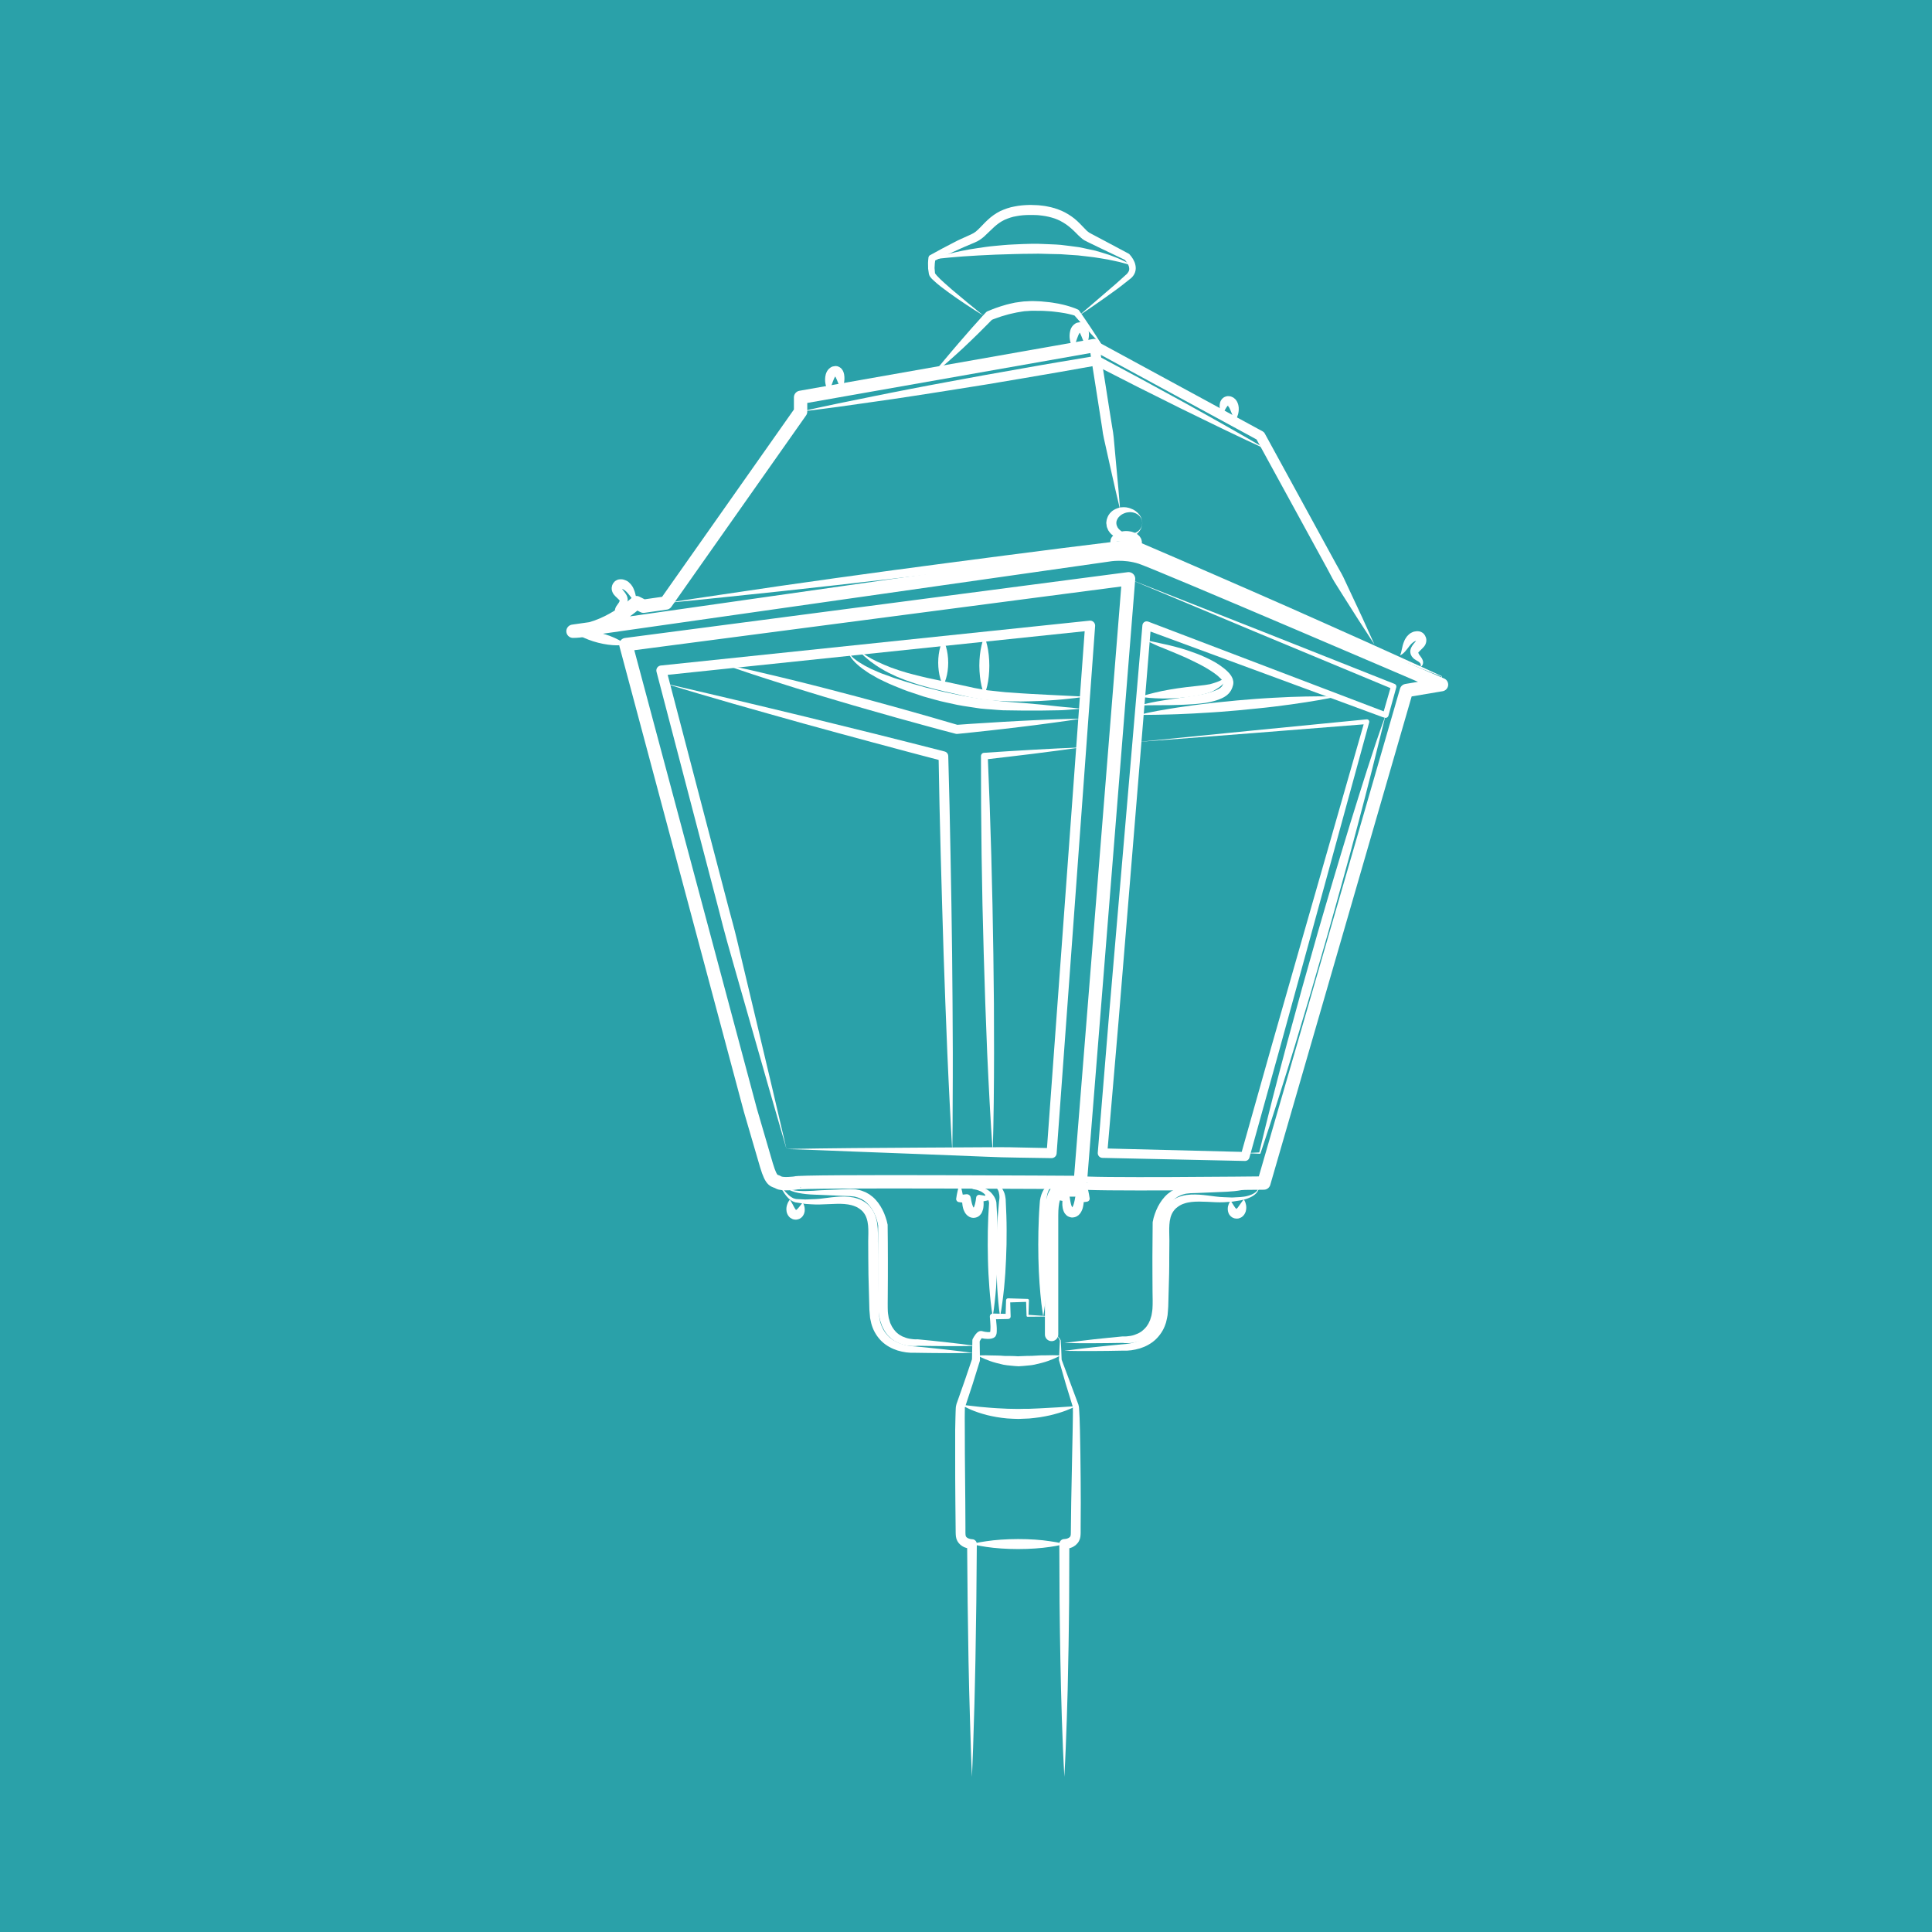 <?xml version="1.0" encoding="UTF-8"?>
<svg xmlns="http://www.w3.org/2000/svg" xmlns:xlink="http://www.w3.org/1999/xlink" width="120pt" height="120pt" viewBox="0 0 120 120" version="1.2" preserveAspectRatio="none">
<g id="surface1">
<rect x="0" y="0" width="120" height="120" style="fill:rgb(16.47%,63.138%,66.275%);fill-opacity:1;stroke:none;"/>
<path style=" stroke:none;fill-rule:nonzero;fill:rgb(100%,100%,100%);fill-opacity:1;" d="M 85.371 40.035 C 84.695 39.004 84.027 37.965 83.371 36.918 L 82.879 36.133 C 82.719 35.871 82.59 35.59 82.438 35.32 L 78.004 27.215 L 78.129 27.34 L 67.816 21.738 L 68.273 21.418 L 68.676 23.969 L 68.875 25.242 C 68.945 25.668 69.008 26.094 69.078 26.516 C 69.117 26.727 69.152 26.941 69.172 27.156 L 69.348 29.09 C 69.43 29.945 69.508 30.805 69.574 31.668 C 69.371 30.828 69.18 29.984 68.992 29.145 L 68.711 27.883 L 68.57 27.25 C 68.52 27.043 68.488 26.828 68.461 26.613 C 68.398 26.188 68.328 25.766 68.262 25.34 L 68.062 24.062 L 67.66 21.516 C 67.633 21.344 67.746 21.184 67.918 21.16 C 67.988 21.148 68.055 21.16 68.113 21.191 L 78.426 26.793 C 78.48 26.82 78.523 26.863 78.551 26.914 L 82.098 33.402 L 82.984 35.023 C 83.129 35.297 83.293 35.555 83.43 35.832 L 83.824 36.672 C 84.352 37.785 84.871 38.906 85.371 40.035 "/>
<path style=" stroke:none;fill-rule:nonzero;fill:rgb(100%,100%,100%);fill-opacity:1;" d="M 57.887 23.242 C 57.973 23.18 58.035 23.094 58.105 23.016 L 58.312 22.773 L 58.723 22.281 C 58.992 21.953 59.273 21.633 59.547 21.309 L 60.383 20.348 L 60.809 19.875 L 61.02 19.637 C 61.059 19.598 61.082 19.566 61.133 19.516 L 61.242 19.398 C 61.266 19.375 61.293 19.352 61.324 19.34 L 61.328 19.336 C 61.445 19.285 61.555 19.242 61.668 19.199 C 61.777 19.156 61.891 19.113 62.004 19.078 C 62.117 19.039 62.23 19 62.348 18.969 C 62.461 18.938 62.574 18.898 62.691 18.875 C 62.809 18.848 62.926 18.82 63.043 18.797 C 63.164 18.777 63.285 18.762 63.406 18.746 L 63.586 18.723 L 63.77 18.715 C 63.895 18.707 64.008 18.699 64.141 18.699 L 64.488 18.711 C 64.605 18.719 64.715 18.719 64.84 18.738 L 65.195 18.773 C 65.316 18.785 65.434 18.809 65.551 18.828 C 65.668 18.848 65.785 18.863 65.902 18.895 C 66.02 18.922 66.133 18.945 66.25 18.98 C 66.363 19.016 66.48 19.043 66.594 19.086 C 66.711 19.125 66.816 19.164 66.941 19.223 L 66.957 19.227 C 66.984 19.242 67.008 19.262 67.023 19.285 C 67.27 19.645 67.52 20 67.758 20.363 C 68 20.723 68.234 21.094 68.465 21.465 C 68.156 21.156 67.855 20.84 67.562 20.516 C 67.266 20.199 66.98 19.871 66.691 19.543 L 66.773 19.609 C 66.684 19.578 66.57 19.547 66.465 19.523 C 66.359 19.492 66.246 19.477 66.141 19.453 C 65.918 19.414 65.699 19.383 65.477 19.359 C 65.367 19.348 65.254 19.332 65.145 19.328 L 64.812 19.309 C 64.707 19.301 64.586 19.305 64.473 19.305 L 64.125 19.301 C 64.031 19.301 63.914 19.312 63.809 19.32 L 63.648 19.328 L 63.484 19.352 C 63.375 19.371 63.27 19.387 63.16 19.406 C 63.055 19.43 62.945 19.457 62.836 19.477 C 62.727 19.496 62.621 19.531 62.516 19.559 C 62.406 19.586 62.301 19.621 62.195 19.652 C 62.09 19.684 61.984 19.723 61.879 19.762 C 61.773 19.797 61.668 19.84 61.574 19.879 L 61.66 19.82 L 61.547 19.926 C 61.52 19.949 61.477 20 61.441 20.035 L 60.766 20.711 C 60.461 21.008 60.156 21.305 59.844 21.598 C 59.531 21.883 59.219 22.176 58.898 22.453 C 58.738 22.594 58.574 22.734 58.406 22.867 C 58.324 22.934 58.242 23.004 58.156 23.066 C 58.066 23.129 57.984 23.199 57.887 23.242 "/>
<path style=" stroke:none;fill-rule:nonzero;fill:rgb(100%,100%,100%);fill-opacity:1;" d="M 61.09 19.609 C 60.363 19.16 59.648 18.691 58.953 18.188 C 58.777 18.062 58.605 17.934 58.434 17.801 C 58.266 17.664 58.098 17.531 57.934 17.371 C 57.895 17.332 57.852 17.293 57.812 17.242 C 57.777 17.195 57.723 17.137 57.695 17.012 L 57.648 16.695 C 57.645 16.578 57.641 16.457 57.641 16.336 C 57.648 16.223 57.652 16.113 57.668 15.996 C 57.68 15.93 57.719 15.871 57.773 15.844 L 57.785 15.84 L 58.543 15.426 C 58.797 15.289 59.055 15.16 59.309 15.027 C 59.562 14.891 59.836 14.781 60.102 14.656 L 60.301 14.566 L 60.473 14.477 L 60.605 14.387 C 60.652 14.344 60.699 14.309 60.746 14.262 C 60.938 14.082 61.129 13.859 61.355 13.652 C 61.578 13.445 61.84 13.254 62.125 13.113 C 62.414 12.98 62.715 12.875 63.016 12.824 C 63.32 12.762 63.621 12.738 63.922 12.73 C 63.965 12.73 63.988 12.73 64.047 12.73 L 64.156 12.734 L 64.371 12.742 C 64.508 12.742 64.672 12.77 64.824 12.785 C 64.98 12.801 65.129 12.844 65.277 12.871 C 65.426 12.91 65.578 12.949 65.723 13.008 C 66.016 13.109 66.293 13.262 66.551 13.441 C 66.809 13.617 67.031 13.84 67.23 14.051 C 67.332 14.156 67.426 14.258 67.516 14.344 C 67.617 14.43 67.66 14.461 67.809 14.535 L 68.57 14.938 L 70.086 15.746 L 70.102 15.754 C 70.121 15.766 70.133 15.773 70.145 15.785 C 70.242 15.891 70.312 15.984 70.379 16.098 C 70.441 16.211 70.5 16.332 70.523 16.469 C 70.555 16.609 70.551 16.762 70.504 16.902 C 70.457 17.047 70.371 17.164 70.273 17.258 L 70.254 17.273 L 70.23 17.293 L 70.199 17.32 L 70.133 17.371 L 70.004 17.473 L 69.742 17.68 C 69.57 17.82 69.387 17.953 69.207 18.082 C 68.84 18.344 68.48 18.609 68.113 18.859 C 67.75 19.113 67.379 19.363 67.008 19.609 L 69.027 17.871 C 69.195 17.73 69.363 17.586 69.527 17.434 L 69.773 17.211 L 69.898 17.098 L 69.992 17.016 C 69.992 17.012 70.008 17 70 17.008 L 70.012 16.992 C 70.066 16.93 70.109 16.859 70.129 16.789 C 70.145 16.719 70.141 16.645 70.121 16.562 C 70.098 16.484 70.059 16.402 70.008 16.324 C 69.961 16.25 69.891 16.164 69.832 16.113 L 69.891 16.152 L 68.34 15.41 L 67.566 15.035 C 67.5 15.004 67.449 14.98 67.352 14.926 C 67.305 14.898 67.273 14.871 67.238 14.848 C 67.207 14.82 67.168 14.793 67.141 14.766 C 67.016 14.66 66.918 14.555 66.816 14.453 C 66.617 14.254 66.422 14.078 66.207 13.93 C 65.992 13.785 65.762 13.66 65.516 13.574 C 65.395 13.527 65.262 13.5 65.137 13.465 C 65.008 13.441 64.875 13.406 64.746 13.395 C 64.613 13.383 64.496 13.359 64.348 13.359 L 64.133 13.352 L 63.934 13.352 C 63.66 13.355 63.391 13.375 63.133 13.426 C 62.867 13.465 62.625 13.555 62.391 13.656 C 62.16 13.766 61.953 13.914 61.754 14.094 C 61.555 14.27 61.363 14.477 61.133 14.684 C 61.078 14.738 61.008 14.785 60.945 14.836 C 60.879 14.887 60.793 14.938 60.719 14.98 L 60.508 15.078 L 60.312 15.16 C 60.051 15.273 59.793 15.375 59.535 15.496 C 59.277 15.617 59.016 15.73 58.758 15.855 L 57.988 16.227 L 58.102 16.07 C 58.086 16.16 58.078 16.266 58.062 16.363 L 58.047 16.645 L 58.074 16.965 C 58.066 16.945 58.074 16.977 58.105 17.016 C 58.129 17.051 58.164 17.086 58.195 17.125 C 58.328 17.273 58.484 17.418 58.641 17.559 C 58.797 17.699 58.953 17.84 59.117 17.98 C 59.762 18.531 60.426 19.07 61.09 19.609 "/>
<path style=" stroke:none;fill-rule:nonzero;fill:rgb(100%,100%,100%);fill-opacity:1;" d="M 49.727 25.566 C 50.484 25.395 51.246 25.23 52.008 25.07 L 54.293 24.605 C 55.055 24.453 55.82 24.297 56.582 24.152 C 57.348 24.008 58.109 23.855 58.875 23.719 L 61.168 23.297 L 63.465 22.891 C 64.996 22.613 66.527 22.363 68.062 22.105 L 68.066 22.102 C 68.133 22.094 68.195 22.105 68.25 22.133 L 70.902 23.555 L 73.539 24.996 C 74.414 25.484 75.293 25.969 76.164 26.465 C 77.039 26.957 77.906 27.461 78.773 27.969 C 77.859 27.551 76.953 27.125 76.047 26.688 C 75.145 26.254 74.246 25.809 73.344 25.371 L 70.652 24.027 L 67.973 22.66 L 68.164 22.691 C 66.633 22.961 65.102 23.238 63.566 23.492 L 61.27 23.879 L 58.965 24.246 C 58.199 24.371 57.43 24.484 56.66 24.605 C 55.891 24.727 55.121 24.836 54.352 24.945 L 52.043 25.273 C 51.27 25.375 50.5 25.477 49.727 25.566 "/>
<path style=" stroke:none;fill-rule:nonzero;fill:rgb(100%,100%,100%);fill-opacity:1;" d="M 60.371 110.359 C 60.344 109.758 60.316 109.156 60.301 108.555 L 60.246 106.746 C 60.203 105.543 60.184 104.336 60.156 103.133 L 60.102 99.52 L 60.07 95.902 L 60.371 96.203 C 60.188 96.195 60.047 96.164 59.879 96.094 C 59.723 96.023 59.562 95.895 59.465 95.719 C 59.445 95.672 59.426 95.625 59.406 95.582 C 59.395 95.535 59.383 95.492 59.375 95.445 C 59.367 95.398 59.367 95.355 59.363 95.312 C 59.359 95.266 59.359 95.246 59.359 95.211 L 59.355 94.836 L 59.34 93.332 C 59.328 92.332 59.328 91.328 59.328 90.324 L 59.328 88.82 L 59.344 88.066 L 59.355 87.688 L 59.363 87.492 C 59.367 87.457 59.363 87.434 59.375 87.359 C 59.379 87.328 59.387 87.297 59.395 87.266 L 59.406 87.223 L 59.41 87.215 C 59.418 87.195 59.398 87.234 59.402 87.23 L 59.406 87.223 L 59.406 87.215 L 59.906 85.797 L 60.383 84.395 L 60.371 84.469 L 60.395 83.266 L 60.395 83.254 C 60.395 83.223 60.402 83.188 60.418 83.16 C 60.473 83.059 60.523 82.973 60.598 82.875 C 60.641 82.828 60.676 82.777 60.762 82.719 C 60.809 82.695 60.887 82.648 61.012 82.68 L 61.078 82.699 C 61.113 82.707 61.152 82.715 61.199 82.723 C 61.242 82.73 61.285 82.734 61.328 82.738 C 61.371 82.738 61.414 82.742 61.449 82.738 C 61.488 82.738 61.512 82.73 61.523 82.73 C 61.52 82.73 61.516 82.73 61.516 82.734 C 61.516 82.734 61.516 82.738 61.516 82.738 C 61.539 82.711 61.484 82.777 61.492 82.77 L 61.492 82.766 L 61.5 82.758 C 61.523 82.723 61.492 82.75 61.496 82.762 C 61.504 82.73 61.508 82.691 61.512 82.648 C 61.52 82.559 61.52 82.465 61.52 82.367 C 61.512 82.176 61.5 81.98 61.48 81.789 L 61.48 81.781 C 61.473 81.684 61.543 81.598 61.637 81.586 C 61.645 81.586 61.652 81.586 61.66 81.586 L 62.617 81.609 L 62.457 81.766 L 62.488 80.77 L 62.488 80.762 C 62.492 80.691 62.547 80.641 62.617 80.641 L 63.82 80.68 L 63.828 80.68 C 63.875 80.684 63.914 80.723 63.91 80.77 L 63.879 81.727 L 63.824 81.664 C 64.32 81.695 64.82 81.734 65.32 81.766 C 64.82 81.773 64.32 81.785 63.82 81.785 C 63.789 81.785 63.762 81.762 63.762 81.73 L 63.762 81.727 L 63.73 80.77 L 63.82 80.859 L 62.617 80.898 L 62.742 80.77 L 62.773 81.766 C 62.777 81.852 62.711 81.922 62.625 81.922 L 62.625 81.926 L 62.617 81.926 L 61.66 81.945 L 61.836 81.746 C 61.867 81.945 61.887 82.145 61.902 82.352 C 61.91 82.453 61.914 82.559 61.91 82.668 C 61.91 82.723 61.906 82.781 61.895 82.848 C 61.883 82.902 61.844 82.984 61.836 82.988 L 61.832 82.996 L 61.828 83 C 61.836 82.996 61.781 83.062 61.801 83.035 L 61.797 83.035 L 61.766 83.062 C 61.742 83.074 61.719 83.09 61.695 83.105 C 61.613 83.141 61.543 83.152 61.484 83.156 C 61.418 83.164 61.363 83.164 61.305 83.16 C 61.25 83.16 61.195 83.156 61.137 83.148 C 61.086 83.141 61.027 83.133 60.965 83.117 L 60.887 83.098 C 60.965 83.117 60.996 83.094 60.996 83.094 C 61.004 83.086 60.973 83.117 60.953 83.148 C 60.906 83.207 60.859 83.293 60.824 83.363 L 60.848 83.266 L 60.867 84.469 C 60.867 84.492 60.863 84.516 60.859 84.539 L 60.855 84.547 C 60.707 85.031 60.555 85.52 60.402 86 L 59.93 87.43 L 59.918 87.465 L 59.926 87.469 C 59.93 87.469 59.93 87.469 59.934 87.469 C 59.934 87.453 59.93 87.492 59.93 87.523 L 59.926 87.703 L 59.922 88.074 L 59.926 88.824 L 59.93 90.324 L 59.957 93.328 L 59.965 94.832 L 59.965 95.207 C 59.969 95.234 59.965 95.277 59.969 95.293 L 59.973 95.348 C 59.977 95.363 59.98 95.379 59.984 95.395 C 59.988 95.406 59.992 95.418 59.996 95.43 C 60.023 95.477 60.062 95.512 60.133 95.547 C 60.195 95.578 60.305 95.602 60.371 95.605 L 60.387 95.605 C 60.547 95.609 60.672 95.742 60.672 95.902 L 60.641 99.52 L 60.586 103.133 C 60.555 104.336 60.539 105.543 60.496 106.746 L 60.441 108.555 C 60.422 109.156 60.395 109.758 60.371 110.359 "/>
<path style=" stroke:none;fill-rule:nonzero;fill:rgb(100%,100%,100%);fill-opacity:1;" d="M 66.109 110.359 C 66.074 109.758 66.047 109.156 66.02 108.555 L 65.953 106.746 L 65.902 104.938 L 65.863 103.133 C 65.836 101.93 65.828 100.723 65.812 99.52 L 65.797 95.902 C 65.797 95.734 65.93 95.598 66.098 95.594 L 66.109 95.594 C 66.172 95.594 66.281 95.57 66.344 95.539 C 66.41 95.508 66.453 95.473 66.477 95.43 C 66.48 95.418 66.484 95.402 66.492 95.391 C 66.496 95.375 66.5 95.363 66.504 95.348 L 66.508 95.293 C 66.512 95.277 66.508 95.234 66.512 95.207 L 66.516 94.832 L 66.535 93.328 L 66.594 90.324 L 66.625 88.82 L 66.637 88.074 L 66.641 87.699 L 66.637 87.52 L 66.637 87.449 C 66.637 87.445 66.641 87.438 66.641 87.434 L 66.645 87.426 L 66.637 87.391 L 66.195 85.953 L 65.777 84.496 L 65.777 84.488 C 65.773 84.484 65.773 84.477 65.773 84.469 C 65.793 84.066 65.809 83.664 65.832 83.266 L 65.836 83.277 C 65.801 83.199 65.758 83.121 65.715 83.047 C 65.688 83.012 65.664 82.977 65.637 82.945 C 65.605 82.914 65.57 82.883 65.527 82.891 C 65.57 82.875 65.613 82.906 65.645 82.934 C 65.68 82.965 65.707 82.996 65.734 83.031 C 65.793 83.102 65.84 83.176 65.883 83.25 C 65.887 83.254 65.887 83.258 65.887 83.262 L 65.887 83.266 C 65.91 83.664 65.926 84.066 65.941 84.469 L 65.938 84.445 L 66.984 87.25 C 66.984 87.254 66.992 87.273 66.984 87.262 L 66.996 87.301 C 67.004 87.324 67.008 87.352 67.012 87.379 C 67.023 87.438 67.02 87.465 67.023 87.496 L 67.035 87.688 L 67.055 88.066 L 67.078 88.82 L 67.105 90.324 L 67.121 91.828 L 67.129 93.332 L 67.121 94.836 L 67.121 95.211 C 67.121 95.246 67.121 95.266 67.117 95.312 C 67.113 95.355 67.113 95.398 67.105 95.445 C 67.098 95.492 67.086 95.535 67.074 95.582 C 67.059 95.629 67.039 95.676 67.016 95.719 C 66.922 95.898 66.758 96.027 66.602 96.102 C 66.52 96.137 66.441 96.164 66.359 96.18 C 66.277 96.199 66.211 96.211 66.109 96.211 L 66.418 95.902 L 66.406 99.52 C 66.387 100.723 66.383 101.93 66.352 103.133 L 66.316 104.938 L 66.262 106.746 L 66.195 108.555 C 66.172 109.156 66.141 109.758 66.109 110.359 "/>
<path style=" stroke:none;fill-rule:nonzero;fill:rgb(100%,100%,100%);fill-opacity:1;" d="M 60.371 95.902 C 60.371 95.902 60.461 95.875 60.617 95.84 C 60.773 95.809 61 95.762 61.266 95.727 C 61.805 95.645 62.523 95.594 63.238 95.594 C 63.957 95.594 64.672 95.641 65.211 95.727 C 65.48 95.762 65.703 95.809 65.863 95.84 C 66.02 95.875 66.109 95.902 66.109 95.902 C 66.109 95.902 66.02 95.93 65.863 95.965 C 65.703 96 65.48 96.047 65.211 96.082 C 64.672 96.164 63.957 96.215 63.238 96.215 C 62.523 96.215 61.805 96.164 61.266 96.082 C 61 96.043 60.773 96 60.617 95.965 C 60.461 95.93 60.371 95.902 60.371 95.902 "/>
<path style=" stroke:none;fill-rule:nonzero;fill:rgb(100%,100%,100%);fill-opacity:1;" d="M 60.621 83.598 C 60.016 83.609 59.41 83.613 58.805 83.609 C 58.199 83.609 57.594 83.598 56.992 83.59 L 57.027 83.59 C 56.816 83.617 56.633 83.613 56.434 83.59 C 56.238 83.566 56.043 83.512 55.855 83.438 C 55.762 83.402 55.672 83.352 55.582 83.305 C 55.5 83.242 55.41 83.191 55.332 83.121 C 55.258 83.047 55.176 82.984 55.113 82.902 C 55.051 82.82 54.984 82.738 54.934 82.648 L 54.793 82.379 C 54.758 82.285 54.727 82.191 54.695 82.098 C 54.656 82 54.645 81.906 54.625 81.809 C 54.609 81.715 54.582 81.617 54.578 81.52 C 54.566 81.332 54.543 81.129 54.547 80.957 L 54.543 80.418 C 54.539 79.699 54.527 78.98 54.531 78.266 C 54.535 77.547 54.535 76.828 54.547 76.113 L 54.551 76.152 C 54.531 76.035 54.5 75.891 54.461 75.762 C 54.418 75.629 54.371 75.5 54.312 75.375 C 54.254 75.254 54.188 75.133 54.109 75.023 C 54.035 74.914 53.945 74.816 53.855 74.723 L 53.707 74.598 L 53.543 74.492 C 53.43 74.438 53.309 74.379 53.18 74.352 L 53.086 74.324 L 52.984 74.312 C 52.918 74.309 52.852 74.297 52.781 74.293 L 52.328 74.277 L 50.52 74.199 C 50.211 74.188 49.906 74.156 49.605 74.098 C 49.457 74.07 49.305 74.031 49.16 73.973 C 49.09 73.941 49.02 73.906 48.957 73.859 C 48.898 73.809 48.848 73.734 48.852 73.66 C 48.859 73.738 48.918 73.793 48.977 73.832 C 49.039 73.867 49.109 73.891 49.184 73.906 C 49.324 73.941 49.473 73.957 49.621 73.969 C 49.918 73.984 50.219 73.977 50.516 73.961 L 50.738 73.945 L 50.969 73.93 L 52.328 73.871 L 52.781 73.855 C 52.859 73.855 52.945 73.863 53.027 73.863 C 53.07 73.867 53.113 73.867 53.156 73.871 L 53.281 73.898 C 53.449 73.922 53.609 73.984 53.77 74.055 L 53.992 74.18 C 54.062 74.23 54.133 74.285 54.199 74.336 C 54.461 74.559 54.656 74.84 54.809 75.133 C 54.883 75.277 54.949 75.43 55 75.586 C 55.055 75.742 55.098 75.891 55.133 76.07 C 55.133 76.082 55.133 76.09 55.133 76.098 L 55.133 76.113 C 55.145 76.828 55.145 77.547 55.148 78.266 C 55.152 78.98 55.145 79.699 55.141 80.418 L 55.137 80.957 C 55.129 81.141 55.145 81.293 55.145 81.465 C 55.145 81.551 55.168 81.625 55.176 81.707 C 55.191 81.789 55.195 81.871 55.227 81.945 L 55.293 82.172 L 55.395 82.383 C 55.43 82.453 55.48 82.508 55.52 82.574 C 55.562 82.637 55.621 82.688 55.668 82.746 C 55.723 82.801 55.785 82.84 55.844 82.891 C 55.91 82.93 55.977 82.973 56.047 83.008 C 56.188 83.07 56.34 83.125 56.5 83.152 C 56.656 83.18 56.832 83.195 56.977 83.188 L 57.016 83.188 C 57.617 83.246 58.219 83.305 58.816 83.375 C 59.418 83.438 60.02 83.516 60.621 83.598 "/>
<path style=" stroke:none;fill-rule:nonzero;fill:rgb(100%,100%,100%);fill-opacity:1;" d="M 66.109 83.414 C 66.707 83.332 67.309 83.258 67.91 83.191 C 68.512 83.125 69.113 83.066 69.715 83.008 L 69.754 83.008 C 69.898 83.016 70.074 83 70.227 82.973 C 70.387 82.945 70.539 82.891 70.684 82.824 C 70.754 82.793 70.816 82.75 70.883 82.711 C 70.941 82.66 71.008 82.617 71.059 82.562 C 71.109 82.504 71.168 82.457 71.211 82.395 C 71.25 82.328 71.301 82.27 71.336 82.203 L 71.434 81.992 L 71.504 81.762 C 71.531 81.691 71.535 81.605 71.551 81.527 C 71.559 81.445 71.582 81.367 71.582 81.285 C 71.586 81.113 71.602 80.961 71.594 80.773 L 71.586 80.234 C 71.586 79.52 71.574 78.801 71.578 78.082 C 71.586 77.367 71.586 76.648 71.594 75.93 L 71.594 75.918 C 71.594 75.91 71.598 75.898 71.598 75.891 C 71.629 75.711 71.672 75.562 71.727 75.406 C 71.781 75.25 71.844 75.098 71.918 74.953 C 72.07 74.66 72.266 74.379 72.527 74.156 C 72.598 74.102 72.664 74.051 72.734 74 L 72.961 73.875 C 73.117 73.805 73.281 73.742 73.449 73.719 L 73.574 73.691 C 73.613 73.688 73.656 73.688 73.699 73.684 C 73.781 73.68 73.867 73.676 73.945 73.676 L 74.398 73.691 L 75.758 73.75 L 75.988 73.762 L 76.211 73.781 C 76.508 73.797 76.809 73.805 77.105 73.785 C 77.254 73.777 77.402 73.762 77.547 73.727 C 77.617 73.707 77.688 73.688 77.75 73.648 C 77.812 73.613 77.867 73.555 77.875 73.477 C 77.883 73.555 77.832 73.629 77.77 73.676 C 77.711 73.727 77.641 73.762 77.566 73.793 C 77.426 73.852 77.273 73.887 77.125 73.918 C 76.82 73.977 76.516 74.004 76.211 74.02 L 74.398 74.098 L 73.945 74.113 C 73.875 74.117 73.812 74.129 73.742 74.133 C 73.711 74.137 73.676 74.141 73.645 74.145 L 73.547 74.172 C 73.418 74.199 73.301 74.254 73.184 74.309 L 73.02 74.414 L 72.875 74.543 C 72.781 74.637 72.691 74.73 72.617 74.844 C 72.543 74.953 72.477 75.07 72.418 75.195 C 72.359 75.32 72.309 75.449 72.27 75.582 C 72.227 75.711 72.195 75.855 72.18 75.973 L 72.18 75.93 C 72.191 76.648 72.191 77.367 72.195 78.082 C 72.199 78.801 72.191 79.52 72.188 80.234 L 72.184 80.773 C 72.184 80.949 72.16 81.152 72.148 81.34 C 72.148 81.434 72.117 81.531 72.102 81.629 C 72.082 81.723 72.07 81.82 72.035 81.914 C 72 82.012 71.969 82.105 71.934 82.199 L 71.793 82.469 C 71.742 82.559 71.676 82.637 71.613 82.719 C 71.551 82.801 71.469 82.867 71.395 82.941 C 71.32 83.008 71.23 83.062 71.148 83.121 C 71.055 83.172 70.965 83.219 70.875 83.258 C 70.684 83.332 70.492 83.387 70.297 83.41 C 70.098 83.43 69.91 83.438 69.699 83.406 L 69.738 83.41 C 69.133 83.418 68.527 83.43 67.926 83.43 C 67.32 83.434 66.715 83.43 66.109 83.414 "/>
<path style=" stroke:none;fill-rule:nonzero;fill:rgb(100%,100%,100%);fill-opacity:1;" d="M 66.109 83.902 C 66.707 83.82 67.309 83.746 67.91 83.68 C 68.512 83.613 69.113 83.555 69.715 83.496 L 69.734 83.496 C 70.035 83.48 70.363 83.422 70.652 83.312 C 70.945 83.203 71.211 83.039 71.414 82.824 C 71.617 82.609 71.777 82.355 71.859 82.062 C 71.887 81.996 71.895 81.918 71.91 81.844 C 71.922 81.766 71.941 81.695 71.949 81.617 C 71.953 81.457 71.965 81.316 71.965 81.141 L 72.031 77.066 C 72.035 76.73 72.016 76.379 72.059 76.012 C 72.094 75.652 72.191 75.254 72.438 74.922 C 72.5 74.844 72.566 74.762 72.641 74.695 L 72.699 74.645 L 72.711 74.633 L 72.73 74.617 L 72.738 74.609 L 72.766 74.594 L 72.867 74.52 C 72.945 74.473 73.055 74.414 73.141 74.375 C 73.23 74.34 73.324 74.305 73.418 74.281 C 73.785 74.18 74.152 74.184 74.504 74.203 C 74.855 74.227 75.195 74.281 75.527 74.32 C 75.695 74.34 75.859 74.355 76.023 74.359 L 76.531 74.379 C 76.859 74.355 77.199 74.367 77.516 74.273 C 77.676 74.23 77.828 74.168 77.961 74.07 C 78.09 73.973 78.188 73.828 78.223 73.66 C 78.215 73.828 78.137 74 78.012 74.129 C 77.887 74.258 77.727 74.344 77.562 74.41 C 77.238 74.555 76.887 74.578 76.539 74.637 L 76.027 74.672 C 75.852 74.68 75.676 74.68 75.504 74.672 C 75.156 74.656 74.82 74.633 74.488 74.633 C 74.16 74.633 73.84 74.656 73.555 74.754 C 73.484 74.773 73.418 74.805 73.352 74.836 C 73.285 74.871 73.242 74.898 73.18 74.941 L 73.078 75.02 L 73.051 75.035 L 73.047 75.043 C 73.031 75.051 73.059 75.031 73.055 75.035 L 73.047 75.047 L 73.008 75.082 C 72.957 75.129 72.918 75.184 72.879 75.238 C 72.723 75.461 72.652 75.754 72.633 76.066 C 72.609 76.379 72.633 76.711 72.633 77.055 L 72.625 78.078 C 72.625 78.422 72.625 78.766 72.617 79.105 L 72.562 81.148 C 72.555 81.309 72.535 81.512 72.52 81.688 C 72.508 81.781 72.484 81.871 72.465 81.965 C 72.441 82.055 72.43 82.148 72.391 82.238 C 72.277 82.598 72.055 82.934 71.777 83.199 C 71.496 83.461 71.156 83.641 70.805 83.75 C 70.445 83.855 70.098 83.91 69.719 83.891 L 69.738 83.891 C 69.133 83.902 68.527 83.914 67.922 83.914 C 67.32 83.918 66.715 83.914 66.109 83.902 "/>
<path style=" stroke:none;fill-rule:nonzero;fill:rgb(100%,100%,100%);fill-opacity:1;" d="M 61.66 81.766 C 61.609 81.473 61.566 81.176 61.535 80.883 C 61.5 80.59 61.477 80.293 61.453 80 L 61.395 79.117 C 61.379 78.82 61.371 78.527 61.363 78.234 C 61.336 77.055 61.348 75.875 61.434 74.699 L 61.434 74.73 C 61.434 74.719 61.43 74.688 61.426 74.66 C 61.418 74.633 61.41 74.609 61.402 74.582 C 61.387 74.527 61.367 74.473 61.34 74.422 C 61.316 74.371 61.285 74.324 61.254 74.277 C 61.219 74.234 61.18 74.191 61.137 74.152 C 61.113 74.129 61.09 74.113 61.066 74.094 C 61.043 74.074 61.02 74.059 60.992 74.043 C 60.941 74.008 60.887 73.984 60.828 73.961 C 60.77 73.93 60.707 73.922 60.645 73.898 C 60.582 73.883 60.516 73.871 60.449 73.859 L 60.43 73.855 C 60.402 73.848 60.387 73.824 60.387 73.797 C 60.406 73.668 60.426 73.539 60.449 73.41 C 60.473 73.539 60.496 73.668 60.512 73.797 L 60.449 73.738 C 60.52 73.73 60.594 73.723 60.664 73.723 C 60.738 73.727 60.812 73.723 60.887 73.738 C 60.961 73.75 61.035 73.766 61.105 73.793 C 61.145 73.805 61.18 73.82 61.215 73.836 C 61.25 73.855 61.289 73.867 61.32 73.891 C 61.391 73.934 61.453 73.98 61.512 74.035 C 61.57 74.09 61.625 74.148 61.672 74.215 C 61.723 74.281 61.766 74.348 61.801 74.422 C 61.816 74.457 61.832 74.496 61.848 74.535 C 61.863 74.578 61.871 74.609 61.883 74.668 L 61.887 74.699 C 61.969 75.875 61.984 77.055 61.957 78.234 C 61.949 78.527 61.938 78.82 61.922 79.117 L 61.867 80 C 61.84 80.293 61.82 80.59 61.781 80.883 C 61.75 81.176 61.711 81.473 61.66 81.766 "/>
<path style=" stroke:none;fill-rule:nonzero;fill:rgb(100%,100%,100%);fill-opacity:1;" d="M 62.117 81.766 C 62.07 81.469 62.035 81.168 62.008 80.871 C 61.977 80.57 61.961 80.273 61.938 79.973 C 61.926 79.676 61.91 79.375 61.902 79.078 C 61.895 78.777 61.891 78.48 61.891 78.18 C 61.887 77.582 61.898 76.988 61.926 76.391 C 61.949 75.793 62 75.195 62.055 74.598 L 62.059 74.578 C 62.062 74.559 62.066 74.523 62.07 74.496 C 62.074 74.465 62.078 74.434 62.078 74.402 C 62.078 74.34 62.078 74.277 62.07 74.219 C 62.062 74.156 62.051 74.098 62.035 74.039 C 62.027 74.008 62.016 73.98 62.004 73.953 C 61.992 73.926 61.98 73.898 61.965 73.875 C 61.949 73.848 61.938 73.82 61.914 73.797 L 61.855 73.73 L 61.781 73.668 C 61.762 73.645 61.73 73.633 61.703 73.613 C 61.648 73.574 61.582 73.559 61.52 73.531 C 61.484 73.516 61.449 73.512 61.418 73.504 L 61.312 73.48 L 61.418 73.465 C 61.457 73.465 61.492 73.457 61.527 73.461 C 61.602 73.465 61.68 73.465 61.75 73.488 C 61.789 73.5 61.828 73.504 61.863 73.523 L 61.969 73.574 C 62.004 73.594 62.035 73.617 62.07 73.641 C 62.105 73.664 62.129 73.695 62.156 73.723 C 62.188 73.754 62.211 73.785 62.234 73.82 C 62.262 73.852 62.285 73.887 62.301 73.922 C 62.344 73.992 62.371 74.07 62.398 74.145 C 62.422 74.223 62.438 74.297 62.449 74.379 C 62.457 74.418 62.461 74.457 62.465 74.496 C 62.469 74.539 62.469 74.574 62.469 74.625 L 62.469 74.605 C 62.5 75.199 62.523 75.797 62.523 76.395 C 62.527 76.992 62.516 77.59 62.488 78.188 C 62.477 78.484 62.461 78.785 62.441 79.082 C 62.422 79.379 62.391 79.68 62.367 79.977 C 62.332 80.277 62.305 80.574 62.262 80.871 C 62.223 81.172 62.176 81.469 62.117 81.766 "/>
<path style="fill:none;stroke-width:0.829;stroke-linecap:round;stroke-linejoin:round;stroke:rgb(100%,100%,100%);stroke-opacity:1;stroke-miterlimit:10;" d="M -0.002 -0 L -0.002 7.398 C -0.002 9.144 0.623 8.976 0.623 8.976 L 1.744 8.976 L 4.779 46.937 L -26.443 42.851 L -18.709 13.926 C -18.709 13.926 -18.045 11.641 -17.713 10.516 C -17.381 9.394 -17.213 9.601 -16.963 9.445 C -16.713 9.293 -15.924 9.406 -15.924 9.406 C -15.799 9.558 1.783 9.441 1.783 9.441 C 1.772 9.281 13.182 9.406 13.182 9.406 L 22.037 39.996 L 24.217 40.363 C 24.217 40.363 6.572 47.937 5.533 48.269 C 4.494 48.601 3.549 48.422 3.549 48.422 L -29.728 43.68 C -27.678 43.68 -25.791 45.457 -25.791 45.457 L -25.349 45.234 L -23.959 45.433 L -15.592 57.32 L -15.592 58.207 L 2.647 61.422 " transform="matrix(1,0,0,-1,65.318,82.887)"/>
<path style=" stroke:none;fill-rule:nonzero;fill:rgb(100%,100%,100%);fill-opacity:1;" d="M 48.852 71.371 L 47.785 67.68 L 46.73 63.988 L 45.676 60.293 L 45.152 58.445 C 44.977 57.828 44.824 57.207 44.664 56.586 L 40.777 41.723 C 40.734 41.559 40.832 41.387 41 41.344 C 41.016 41.34 41.031 41.336 41.047 41.336 L 67.676 38.551 C 67.848 38.531 68 38.656 68.02 38.828 C 68.02 38.844 68.02 38.863 68.02 38.883 L 65.629 71.645 C 65.617 71.809 65.477 71.934 65.316 71.934 L 65.312 71.934 L 63.254 71.902 C 62.57 71.898 61.883 71.871 61.199 71.844 L 57.082 71.68 L 52.969 71.523 L 50.91 71.441 L 49.883 71.402 C 49.539 71.391 49.195 71.375 48.852 71.371 M 48.852 71.371 C 49.195 71.355 49.539 71.352 49.883 71.348 L 50.914 71.332 L 52.973 71.309 L 57.09 71.281 L 61.207 71.258 C 61.895 71.254 62.578 71.25 63.266 71.27 L 65.324 71.312 L 65.008 71.598 L 67.398 38.836 L 67.742 39.168 L 41.113 41.953 L 41.379 41.566 L 45.266 56.43 C 45.43 57.047 45.605 57.664 45.754 58.289 L 46.199 60.156 L 47.09 63.895 L 47.977 67.633 Z M 48.852 71.371 "/>
<path style=" stroke:none;fill-rule:nonzero;fill:rgb(100%,100%,100%);fill-opacity:1;" d="M 70.098 35.949 L 78.367 39.207 L 86.629 42.484 C 86.707 42.516 86.75 42.605 86.727 42.684 L 86.727 42.688 L 86.238 44.457 C 86.211 44.551 86.113 44.609 86.02 44.582 L 86.016 44.582 L 85.883 44.543 L 85.875 44.539 L 85.871 44.539 L 71.129 39.105 L 71.488 38.883 L 69.473 63.457 L 68.773 71.645 L 68.484 71.328 L 77.34 71.551 L 77.066 71.754 L 78.969 65.008 L 80.895 58.266 L 84.758 44.785 L 84.914 44.973 L 77.766 45.539 L 70.617 46.09 L 77.75 45.379 L 84.887 44.68 C 84.969 44.672 85.039 44.73 85.047 44.809 C 85.051 44.828 85.047 44.844 85.043 44.863 L 81.34 58.391 L 79.48 65.152 L 77.602 71.906 C 77.566 72.031 77.453 72.109 77.328 72.109 L 68.473 71.918 C 68.309 71.914 68.18 71.777 68.184 71.617 L 68.184 71.598 L 68.855 63.406 L 69.555 55.215 L 70.957 38.836 C 70.973 38.688 71.098 38.582 71.242 38.594 C 71.27 38.598 71.293 38.602 71.316 38.609 L 85.996 44.203 L 85.984 44.199 L 86.117 44.238 L 85.895 44.359 L 86.402 42.598 L 86.5 42.797 L 78.297 39.383 Z M 70.098 35.949 "/>
<path style=" stroke:none;fill-rule:nonzero;fill:rgb(100%,100%,100%);fill-opacity:1;" d="M 41.285 42.438 C 41.645 42.535 42.012 42.613 42.375 42.699 L 43.465 42.953 L 45.641 43.465 L 47.816 43.984 L 49.992 44.508 L 54.336 45.578 C 55.781 45.945 57.23 46.301 58.672 46.676 C 58.805 46.711 58.895 46.828 58.898 46.961 L 58.977 50.027 L 59.039 53.098 L 59.094 56.164 L 59.137 59.234 C 59.156 61.281 59.176 63.328 59.18 65.375 C 59.184 66.398 59.176 67.422 59.172 68.445 C 59.172 69.469 59.164 70.492 59.148 71.516 C 59.086 70.492 59.035 69.473 58.984 68.449 C 58.938 67.426 58.879 66.406 58.84 65.383 C 58.754 63.34 58.68 61.293 58.609 59.246 L 58.516 56.18 L 58.43 53.109 L 58.355 50.043 L 58.297 46.973 L 58.52 47.258 C 57.078 46.887 55.641 46.492 54.199 46.109 C 52.758 45.727 51.32 45.324 49.883 44.934 L 47.727 44.328 C 47.008 44.129 46.289 43.926 45.574 43.719 L 43.426 43.094 L 42.355 42.773 C 41.996 42.664 41.641 42.562 41.285 42.438 "/>
<path style=" stroke:none;fill-rule:nonzero;fill:rgb(100%,100%,100%);fill-opacity:1;" d="M 61.66 71.559 C 61.586 70.535 61.523 69.512 61.469 68.488 C 61.41 67.465 61.367 66.438 61.316 65.414 L 61.199 62.344 L 61.102 59.27 L 61.023 56.195 L 60.969 53.121 L 60.938 50.047 L 60.93 46.973 L 60.93 46.961 C 60.93 46.852 61.012 46.762 61.121 46.758 C 62.125 46.691 63.133 46.625 64.137 46.57 C 65.145 46.512 66.148 46.461 67.156 46.422 C 66.16 46.562 65.16 46.695 64.16 46.82 C 63.16 46.945 62.16 47.059 61.16 47.176 L 61.352 46.961 L 61.473 50.035 L 61.57 53.109 L 61.645 56.184 L 61.699 59.258 L 61.734 62.332 L 61.742 65.406 C 61.738 66.43 61.738 67.457 61.723 68.48 C 61.711 69.508 61.691 70.531 61.66 71.559 "/>
<path style=" stroke:none;fill-rule:nonzero;fill:rgb(100%,100%,100%);fill-opacity:1;" d="M 44.891 41.246 C 46.125 41.5 47.352 41.785 48.574 42.082 C 49.188 42.227 49.797 42.383 50.406 42.535 C 51.02 42.688 51.625 42.848 52.234 43.008 C 52.844 43.168 53.453 43.324 54.059 43.492 L 55.879 43.992 L 57.691 44.504 C 58.297 44.676 58.902 44.852 59.504 45.031 L 59.402 45.023 C 60.051 44.977 60.691 44.93 61.34 44.895 C 61.984 44.855 62.629 44.812 63.277 44.781 C 63.922 44.746 64.566 44.719 65.215 44.691 C 65.863 44.668 66.508 44.648 67.156 44.637 C 66.516 44.738 65.875 44.832 65.234 44.914 C 64.594 45.004 63.953 45.082 63.309 45.16 C 62.668 45.242 62.023 45.309 61.383 45.383 C 60.738 45.457 60.094 45.52 59.453 45.586 C 59.422 45.586 59.391 45.586 59.363 45.578 L 59.352 45.574 C 58.742 45.418 58.137 45.254 57.527 45.086 L 55.711 44.586 L 53.895 44.07 C 53.289 43.902 52.688 43.719 52.086 43.543 C 51.48 43.367 50.879 43.184 50.277 43 C 49.676 42.816 49.074 42.633 48.477 42.438 C 47.273 42.059 46.078 41.668 44.891 41.246 "/>
<path style=" stroke:none;fill-rule:nonzero;fill:rgb(100%,100%,100%);fill-opacity:1;" d="M 70.758 44.41 C 70.758 44.41 70.938 44.352 71.273 44.277 C 71.605 44.207 72.078 44.113 72.652 44.023 C 72.938 43.977 73.246 43.926 73.574 43.883 C 73.902 43.836 74.246 43.785 74.605 43.742 C 74.965 43.703 75.332 43.652 75.711 43.617 C 76.086 43.578 76.469 43.539 76.852 43.504 C 77.234 43.473 77.621 43.441 77.996 43.41 C 78.375 43.379 78.746 43.363 79.105 43.34 C 79.828 43.297 80.5 43.273 81.078 43.262 C 82.234 43.234 83.008 43.273 83.008 43.273 C 83.008 43.273 82.25 43.445 81.109 43.617 C 80.539 43.707 79.871 43.801 79.156 43.887 C 78.797 43.926 78.426 43.977 78.051 44.008 C 77.672 44.047 77.289 44.086 76.906 44.121 C 76.523 44.152 76.141 44.184 75.766 44.215 C 75.387 44.246 75.016 44.262 74.656 44.285 C 74.297 44.312 73.949 44.324 73.617 44.34 C 73.285 44.359 72.973 44.367 72.684 44.375 C 72.109 44.395 71.625 44.398 71.289 44.402 C 71.125 44.406 70.988 44.398 70.898 44.402 C 70.805 44.406 70.758 44.41 70.758 44.41 "/>
<path style=" stroke:none;fill-rule:nonzero;fill:rgb(100%,100%,100%);fill-opacity:1;" d="M 86.066 44.41 L 85.211 47.848 C 84.922 48.988 84.629 50.133 84.324 51.273 L 83.867 52.984 L 83.398 54.688 C 83.09 55.828 82.762 56.961 82.445 58.098 L 81.461 61.496 L 80.445 64.887 L 79.922 66.578 L 79.391 68.266 C 79.035 69.395 78.668 70.516 78.293 71.633 L 78.289 71.637 C 78.285 71.656 78.266 71.668 78.25 71.664 L 77.395 71.621 L 78.25 71.578 L 78.207 71.609 C 78.48 70.461 78.762 69.316 79.055 68.172 L 79.5 66.457 L 79.953 64.746 L 80.887 61.332 L 81.848 57.926 C 82.18 56.797 82.504 55.66 82.844 54.531 L 83.352 52.836 L 83.867 51.141 C 84.211 50.016 84.57 48.891 84.926 47.766 L 85.477 46.082 C 85.664 45.52 85.867 44.965 86.066 44.41 "/>
<path style=" stroke:none;fill-rule:nonzero;fill:rgb(100%,100%,100%);fill-opacity:1;" d="M 59.699 87.246 C 59.699 87.246 59.812 87.262 60.012 87.285 C 60.211 87.309 60.492 87.34 60.824 87.379 C 60.992 87.391 61.172 87.414 61.359 87.426 C 61.551 87.438 61.75 87.461 61.957 87.469 C 62.164 87.48 62.375 87.488 62.594 87.5 C 62.805 87.504 63.023 87.508 63.238 87.512 C 63.465 87.508 63.691 87.5 63.91 87.504 C 64.129 87.492 64.34 87.484 64.543 87.477 C 64.961 87.453 65.352 87.434 65.684 87.414 C 66.363 87.367 66.816 87.34 66.816 87.34 C 66.816 87.34 66.715 87.398 66.531 87.48 C 66.348 87.562 66.078 87.668 65.75 87.766 C 65.582 87.812 65.402 87.867 65.211 87.91 C 65.016 87.949 64.812 87.996 64.598 88.027 C 64.383 88.055 64.156 88.086 63.93 88.105 C 63.707 88.117 63.48 88.125 63.258 88.133 C 63.008 88.129 62.789 88.117 62.559 88.102 C 62.332 88.086 62.105 88.047 61.895 88.016 C 61.68 87.984 61.477 87.93 61.281 87.887 C 61.09 87.84 60.91 87.777 60.746 87.727 C 60.582 87.676 60.438 87.609 60.305 87.559 C 60.176 87.504 60.066 87.445 59.977 87.402 C 59.797 87.309 59.699 87.246 59.699 87.246 "/>
<path style=" stroke:none;fill-rule:nonzero;fill:rgb(100%,100%,100%);fill-opacity:1;" d="M 60.73 84.191 C 60.73 84.191 60.816 84.184 60.961 84.184 C 61.109 84.18 61.316 84.176 61.555 84.188 C 61.676 84.191 61.809 84.191 61.945 84.195 C 62.082 84.199 62.23 84.203 62.375 84.219 C 62.523 84.223 62.676 84.219 62.828 84.223 C 62.906 84.227 62.984 84.227 63.059 84.23 L 63.234 84.242 L 63.258 84.242 C 63.273 84.242 63.234 84.242 63.242 84.242 L 63.246 84.242 L 63.277 84.238 C 63.438 84.23 63.602 84.223 63.762 84.219 C 63.918 84.211 64.082 84.223 64.223 84.207 C 64.371 84.195 64.512 84.188 64.645 84.184 C 64.781 84.18 64.91 84.188 65.031 84.18 C 65.273 84.168 65.484 84.176 65.629 84.18 C 65.773 84.184 65.859 84.191 65.859 84.191 C 65.859 84.191 65.785 84.234 65.656 84.301 C 65.523 84.363 65.332 84.449 65.098 84.531 C 64.863 84.617 64.574 84.688 64.262 84.758 C 64.184 84.777 64.105 84.785 64.031 84.797 C 63.953 84.805 63.875 84.812 63.793 84.82 C 63.637 84.84 63.473 84.848 63.312 84.859 L 63.281 84.863 L 63.246 84.863 L 63.23 84.859 L 63.043 84.848 C 62.961 84.844 62.875 84.832 62.793 84.824 C 62.629 84.809 62.465 84.793 62.312 84.762 C 62.008 84.691 61.727 84.621 61.488 84.535 C 61.254 84.449 61.062 84.367 60.934 84.305 C 60.805 84.238 60.73 84.191 60.73 84.191 "/>
<path style=" stroke:none;fill-rule:nonzero;fill:rgb(100%,100%,100%);fill-opacity:1;" d="M 60.449 84.031 C 59.844 84.043 59.238 84.051 58.637 84.043 C 58.031 84.043 57.426 84.031 56.82 84.023 L 56.84 84.023 C 56.457 84.039 56.105 83.988 55.742 83.879 C 55.391 83.766 55.043 83.582 54.762 83.312 C 54.484 83.043 54.273 82.699 54.156 82.336 C 54.121 82.246 54.109 82.152 54.086 82.059 C 54.07 81.965 54.035 81.875 54.035 81.781 L 54.012 81.504 L 54 81.363 L 53.996 81.238 L 53.941 79.176 C 53.93 78.484 53.93 77.793 53.926 77.102 C 53.93 76.754 53.949 76.422 53.918 76.113 C 53.887 75.801 53.805 75.516 53.629 75.305 C 53.609 75.277 53.59 75.25 53.562 75.227 L 53.523 75.191 L 53.508 75.172 L 53.5 75.168 C 53.488 75.156 53.516 75.18 53.512 75.176 L 53.508 75.172 L 53.496 75.164 C 53.43 75.113 53.355 75.051 53.305 75.027 C 53.199 74.957 53.047 74.902 52.906 74.859 C 52.609 74.781 52.281 74.762 51.949 74.773 L 50.918 74.812 C 50.746 74.82 50.559 74.809 50.391 74.801 C 50.215 74.785 50.051 74.789 49.871 74.754 L 49.605 74.711 L 49.477 74.691 L 49.41 74.684 L 49.395 74.68 L 49.391 74.676 L 49.383 74.676 L 49.367 74.668 L 49.336 74.656 C 49.297 74.641 49.258 74.633 49.215 74.605 L 49.086 74.527 C 49.012 74.465 48.945 74.406 48.887 74.336 C 48.648 74.066 48.492 73.754 48.355 73.441 C 48.539 73.73 48.742 74.012 48.988 74.234 C 49.051 74.289 49.117 74.336 49.184 74.375 L 49.277 74.426 C 49.309 74.441 49.359 74.449 49.398 74.461 L 49.445 74.473 L 49.453 74.473 L 49.457 74.477 C 49.461 74.477 49.434 74.469 49.445 74.473 L 49.512 74.477 L 49.637 74.484 L 49.887 74.496 C 50.047 74.512 50.227 74.492 50.395 74.488 C 50.57 74.484 50.727 74.477 50.898 74.461 C 51.23 74.426 51.574 74.367 51.926 74.34 C 52.277 74.309 52.645 74.305 53.02 74.379 C 53.207 74.426 53.387 74.473 53.578 74.582 C 53.684 74.637 53.738 74.684 53.812 74.734 L 53.824 74.746 L 53.848 74.762 L 53.852 74.766 L 53.883 74.793 L 53.938 74.844 C 53.977 74.879 54.012 74.918 54.043 74.957 C 54.32 75.273 54.441 75.676 54.492 76.043 C 54.543 76.418 54.527 76.773 54.527 77.113 L 54.59 81.23 L 54.594 81.363 L 54.598 81.48 L 54.609 81.715 C 54.605 81.797 54.633 81.867 54.641 81.945 C 54.66 82.02 54.66 82.102 54.691 82.172 C 54.773 82.465 54.926 82.727 55.129 82.945 C 55.332 83.164 55.598 83.332 55.895 83.441 C 56.188 83.551 56.52 83.617 56.824 83.629 L 56.844 83.629 C 57.445 83.688 58.047 83.746 58.648 83.812 C 59.25 83.879 59.852 83.953 60.449 84.031 "/>
<path style=" stroke:none;fill-rule:nonzero;fill:rgb(100%,100%,100%);fill-opacity:1;" d="M 64.797 81.766 C 64.797 81.766 64.77 81.629 64.738 81.383 C 64.703 81.141 64.656 80.793 64.621 80.375 C 64.578 79.957 64.551 79.469 64.523 78.949 C 64.5 78.426 64.488 77.867 64.488 77.312 C 64.488 76.754 64.5 76.199 64.523 75.676 C 64.531 75.414 64.551 75.16 64.566 74.922 C 64.578 74.801 64.578 74.695 64.594 74.559 C 64.613 74.434 64.645 74.32 64.68 74.207 C 64.754 73.988 64.871 73.797 65.016 73.668 C 65.156 73.535 65.312 73.473 65.441 73.441 C 65.57 73.418 65.668 73.418 65.738 73.426 C 65.805 73.434 65.84 73.438 65.84 73.438 C 65.84 73.438 65.805 73.445 65.738 73.461 C 65.676 73.473 65.586 73.508 65.484 73.559 C 65.383 73.613 65.277 73.703 65.195 73.824 C 65.113 73.949 65.055 74.113 65.027 74.297 C 64.992 74.488 65.016 74.672 65.031 74.922 C 65.047 75.16 65.062 75.414 65.074 75.676 C 65.098 76.199 65.109 76.754 65.109 77.312 C 65.109 77.867 65.098 78.426 65.074 78.949 C 65.047 79.469 65.016 79.957 64.977 80.375 C 64.938 80.793 64.895 81.141 64.859 81.383 C 64.824 81.629 64.797 81.766 64.797 81.766 "/>
<path style=" stroke:none;fill-rule:nonzero;fill:rgb(100%,100%,100%);fill-opacity:1;" d="M 52.711 40.426 C 52.711 40.426 52.707 40.492 52.762 40.586 C 52.793 40.633 52.832 40.691 52.883 40.75 C 52.945 40.801 53 40.875 53.086 40.934 C 53.242 41.066 53.457 41.199 53.703 41.34 C 53.832 41.402 53.973 41.48 54.105 41.547 C 54.258 41.609 54.414 41.68 54.578 41.754 C 54.742 41.832 54.918 41.883 55.098 41.949 C 55.277 42.008 55.453 42.09 55.648 42.148 C 56.039 42.27 56.445 42.406 56.875 42.523 C 57.086 42.582 57.305 42.648 57.523 42.707 C 57.746 42.758 57.973 42.812 58.199 42.871 C 58.648 42.996 59.113 43.07 59.578 43.172 C 60.043 43.27 60.512 43.332 60.969 43.41 C 61.43 43.465 61.883 43.52 62.32 43.57 C 63.215 43.633 64.055 43.703 64.77 43.773 C 65.129 43.809 65.457 43.844 65.746 43.879 C 66.039 43.914 66.289 43.93 66.5 43.949 C 66.918 43.988 67.156 44.016 67.156 44.016 C 67.156 44.016 66.918 44.039 66.496 44.074 C 66.289 44.086 66.027 44.117 65.738 44.117 C 65.445 44.125 65.113 44.129 64.754 44.133 C 64.035 44.141 63.195 44.137 62.297 44.117 C 62.059 44.105 61.836 44.086 61.598 44.066 C 61.367 44.051 61.129 44.035 60.891 44.008 C 60.418 43.93 59.934 43.875 59.461 43.781 C 58.984 43.672 58.508 43.586 58.051 43.453 C 57.82 43.391 57.59 43.328 57.367 43.262 C 57.145 43.191 56.926 43.113 56.711 43.043 C 56.273 42.91 55.871 42.734 55.484 42.578 C 55.289 42.504 55.105 42.41 54.926 42.328 C 54.75 42.238 54.57 42.164 54.418 42.07 C 54.262 41.98 54.113 41.895 53.969 41.812 C 53.82 41.711 53.699 41.621 53.574 41.539 C 53.336 41.359 53.141 41.184 53 41.023 C 52.852 40.863 52.77 40.707 52.73 40.602 C 52.695 40.488 52.711 40.426 52.711 40.426 "/>
<path style=" stroke:none;fill-rule:nonzero;fill:rgb(100%,100%,100%);fill-opacity:1;" d="M 67.387 43.273 C 67.387 43.273 67.16 43.312 66.762 43.359 C 66.363 43.406 65.793 43.469 65.105 43.508 C 64.762 43.535 64.391 43.551 63.996 43.559 C 63.602 43.574 63.184 43.574 62.754 43.562 C 62.32 43.559 61.871 43.523 61.418 43.488 C 61.191 43.477 60.957 43.422 60.723 43.387 C 60.488 43.348 60.258 43.316 60.039 43.258 C 59.594 43.156 59.152 43.055 58.715 42.957 C 58.273 42.859 57.844 42.742 57.426 42.629 C 57.008 42.516 56.609 42.379 56.234 42.242 C 56.047 42.172 55.867 42.098 55.695 42.027 C 55.523 41.945 55.359 41.871 55.203 41.793 C 54.891 41.633 54.617 41.469 54.383 41.309 C 54.266 41.227 54.16 41.152 54.059 41.078 C 53.965 41 53.879 40.93 53.801 40.863 C 53.645 40.742 53.539 40.617 53.461 40.543 C 53.387 40.469 53.344 40.426 53.344 40.426 C 53.344 40.426 53.391 40.461 53.48 40.516 C 53.574 40.574 53.699 40.668 53.875 40.766 C 53.961 40.812 54.055 40.871 54.156 40.93 C 54.266 40.984 54.379 41.043 54.5 41.102 C 54.75 41.223 55.035 41.344 55.348 41.465 C 55.664 41.582 56.012 41.695 56.379 41.801 C 56.754 41.906 57.148 42 57.562 42.098 C 57.973 42.191 58.406 42.273 58.844 42.367 C 59.281 42.461 59.734 42.555 60.18 42.656 C 60.402 42.715 60.621 42.75 60.836 42.789 C 61.055 42.82 61.262 42.879 61.484 42.891 C 61.926 42.93 62.355 43 62.781 43.016 C 63.203 43.043 63.613 43.082 64.004 43.098 C 64.395 43.117 64.762 43.137 65.105 43.156 C 65.789 43.188 66.359 43.219 66.758 43.238 C 67.156 43.262 67.387 43.273 67.387 43.273 "/>
<path style=" stroke:none;fill-rule:nonzero;fill:rgb(100%,100%,100%);fill-opacity:1;" d="M 70.805 43.84 C 70.809 43.844 70.844 43.812 70.926 43.785 C 71.012 43.754 71.137 43.719 71.297 43.684 C 71.617 43.609 72.078 43.523 72.633 43.441 C 73.184 43.352 73.832 43.273 74.508 43.156 C 74.672 43.129 74.848 43.09 74.988 43.051 C 75.074 43.027 75.16 43 75.25 42.973 C 75.336 42.949 75.402 42.918 75.48 42.891 C 75.559 42.863 75.621 42.824 75.695 42.793 C 75.746 42.754 75.816 42.719 75.848 42.676 C 75.871 42.66 75.891 42.637 75.902 42.617 C 75.914 42.594 75.934 42.574 75.941 42.543 C 75.949 42.516 75.965 42.492 75.973 42.457 L 75.984 42.406 L 75.988 42.379 C 75.98 42.48 75.988 42.406 75.984 42.426 L 75.984 42.344 L 75.98 42.348 C 75.977 42.355 75.977 42.363 75.98 42.367 C 75.98 42.363 75.957 42.328 75.949 42.309 L 75.891 42.227 C 75.867 42.199 75.84 42.172 75.816 42.145 C 75.707 42.031 75.574 41.922 75.438 41.824 C 75.156 41.625 74.859 41.445 74.559 41.289 C 74.258 41.133 73.957 40.988 73.672 40.855 C 73.531 40.789 73.387 40.734 73.25 40.672 C 73.113 40.609 72.98 40.555 72.852 40.504 C 72.598 40.398 72.359 40.301 72.148 40.215 C 72.098 40.195 72.047 40.176 71.996 40.156 C 71.973 40.145 71.945 40.133 71.922 40.125 C 71.898 40.113 71.875 40.102 71.852 40.094 C 71.762 40.051 71.68 40.012 71.605 39.98 C 71.457 39.91 71.34 39.859 71.266 39.809 C 71.188 39.762 71.148 39.738 71.148 39.738 C 71.148 39.738 71.191 39.754 71.277 39.777 C 71.355 39.809 71.488 39.824 71.648 39.863 C 71.805 39.898 71.996 39.941 72.219 39.988 C 72.441 40.035 72.695 40.09 72.969 40.164 C 73.242 40.234 73.535 40.32 73.844 40.426 C 74.148 40.531 74.473 40.645 74.801 40.797 C 75.125 40.945 75.461 41.105 75.781 41.332 C 75.941 41.445 76.102 41.566 76.254 41.715 C 76.293 41.758 76.328 41.793 76.367 41.836 L 76.473 41.98 C 76.504 42.043 76.535 42.086 76.566 42.168 C 76.582 42.219 76.594 42.273 76.602 42.324 L 76.605 42.363 L 76.605 42.445 C 76.602 42.469 76.609 42.398 76.598 42.5 L 76.59 42.543 L 76.566 42.625 C 76.555 42.68 76.527 42.742 76.5 42.801 C 76.48 42.859 76.441 42.914 76.402 42.969 C 76.367 43.027 76.32 43.074 76.273 43.117 C 76.184 43.211 76.082 43.262 75.984 43.324 C 75.887 43.367 75.789 43.418 75.691 43.453 C 75.598 43.484 75.496 43.523 75.406 43.543 C 75.32 43.566 75.23 43.586 75.145 43.609 C 74.938 43.652 74.766 43.676 74.582 43.695 C 74.227 43.738 73.891 43.754 73.566 43.77 C 73.246 43.785 72.941 43.789 72.664 43.797 C 72.105 43.805 71.637 43.801 71.312 43.805 C 71.148 43.809 71.023 43.809 70.938 43.816 C 70.852 43.824 70.805 43.844 70.805 43.84 "/>
<path style=" stroke:none;fill-rule:nonzero;fill:rgb(100%,100%,100%);fill-opacity:1;" d="M 70.852 43.273 C 70.852 43.273 70.941 43.242 71.094 43.191 C 71.25 43.145 71.469 43.082 71.734 43.02 C 72 42.953 72.309 42.891 72.645 42.832 C 72.809 42.805 72.98 42.777 73.156 42.75 C 73.332 42.727 73.508 42.703 73.684 42.68 C 73.863 42.656 74.039 42.637 74.215 42.621 C 74.387 42.598 74.555 42.578 74.723 42.562 C 74.809 42.559 74.871 42.539 74.945 42.531 C 75.016 42.52 75.086 42.512 75.156 42.496 C 75.305 42.453 75.434 42.418 75.559 42.371 C 75.797 42.285 75.992 42.191 76.039 42.086 C 76.062 42.035 76.039 41.973 76.023 41.938 C 76 41.902 75.988 41.883 75.988 41.883 C 75.988 41.883 76.012 41.895 76.047 41.914 C 76.082 41.941 76.152 41.988 76.16 42.098 C 76.168 42.207 76.105 42.32 76.027 42.414 C 75.945 42.512 75.844 42.605 75.727 42.688 C 75.609 42.77 75.473 42.855 75.336 42.93 C 75.184 42.992 74.996 43.062 74.824 43.102 C 74.656 43.141 74.48 43.184 74.301 43.215 C 74.125 43.246 73.941 43.27 73.762 43.297 C 73.039 43.383 72.316 43.406 71.766 43.371 C 71.496 43.363 71.266 43.336 71.105 43.316 C 70.945 43.293 70.852 43.273 70.852 43.273 "/>
<path style=" stroke:none;fill-rule:nonzero;fill:rgb(100%,100%,100%);fill-opacity:1;" d="M 61.141 43.156 C 61.141 43.156 61.113 43.098 61.078 43 C 61.043 42.902 61 42.758 60.961 42.59 C 60.883 42.254 60.832 41.801 60.828 41.352 C 60.828 40.898 60.879 40.449 60.961 40.109 C 61 39.941 61.043 39.801 61.078 39.699 C 61.113 39.602 61.141 39.547 61.141 39.547 C 61.141 39.547 61.168 39.602 61.203 39.699 C 61.238 39.801 61.281 39.941 61.32 40.109 C 61.398 40.449 61.449 40.898 61.449 41.352 C 61.449 41.801 61.398 42.254 61.32 42.59 C 61.277 42.758 61.238 42.902 61.203 43 C 61.168 43.098 61.141 43.156 61.141 43.156 "/>
<path style=" stroke:none;fill-rule:nonzero;fill:rgb(100%,100%,100%);fill-opacity:1;" d="M 58.582 39.738 C 58.582 39.738 58.609 39.785 58.645 39.863 C 58.68 39.941 58.723 40.051 58.762 40.184 C 58.84 40.449 58.895 40.805 58.895 41.16 C 58.895 41.512 58.844 41.867 58.762 42.133 C 58.723 42.266 58.68 42.379 58.645 42.457 C 58.609 42.535 58.582 42.578 58.582 42.578 C 58.582 42.578 58.555 42.535 58.52 42.457 C 58.484 42.379 58.441 42.266 58.402 42.133 C 58.324 41.867 58.273 41.512 58.273 41.16 C 58.273 40.805 58.324 40.449 58.402 40.184 C 58.445 40.051 58.484 39.941 58.52 39.863 C 58.555 39.785 58.582 39.738 58.582 39.738 "/>
<path style=" stroke:none;fill-rule:nonzero;fill:rgb(100%,100%,100%);fill-opacity:1;" d="M 38.875 40.035 C 38.875 40.035 38.816 40.051 38.719 40.062 C 38.621 40.07 38.48 40.082 38.316 40.082 C 37.988 40.082 37.566 40.027 37.156 39.922 C 36.746 39.82 36.348 39.664 36.059 39.512 C 35.914 39.434 35.797 39.359 35.715 39.301 C 35.637 39.246 35.59 39.207 35.59 39.207 C 35.59 39.207 35.648 39.191 35.746 39.18 C 35.844 39.168 35.984 39.16 36.148 39.16 C 36.477 39.16 36.898 39.215 37.309 39.32 C 37.719 39.426 38.117 39.578 38.406 39.734 C 38.551 39.812 38.668 39.883 38.75 39.941 C 38.828 40 38.875 40.035 38.875 40.035 "/>
<path style=" stroke:none;fill-rule:nonzero;fill:rgb(100%,100%,100%);fill-opacity:1;" d="M 51.473 24.371 C 51.473 24.371 51.445 24.332 51.406 24.254 C 51.367 24.176 51.324 24.062 51.289 23.918 C 51.254 23.777 51.234 23.609 51.258 23.41 C 51.27 23.312 51.297 23.203 51.355 23.086 C 51.414 22.969 51.527 22.836 51.707 22.766 C 51.75 22.754 51.793 22.746 51.84 22.742 L 51.906 22.734 C 51.934 22.738 51.848 22.73 51.969 22.742 L 51.98 22.742 L 52 22.746 L 52.031 22.754 C 52.051 22.758 52.094 22.777 52.125 22.793 C 52.16 22.812 52.188 22.832 52.219 22.855 C 52.25 22.879 52.25 22.891 52.27 22.906 C 52.387 23.043 52.406 23.156 52.43 23.258 C 52.465 23.461 52.449 23.629 52.426 23.773 C 52.398 23.918 52.359 24.031 52.324 24.109 C 52.289 24.191 52.262 24.234 52.262 24.234 C 52.262 24.234 52.234 24.188 52.199 24.113 C 52.164 24.035 52.117 23.926 52.066 23.805 C 52.016 23.684 51.965 23.539 51.902 23.422 C 51.875 23.367 51.836 23.312 51.832 23.32 C 51.832 23.324 51.824 23.312 51.836 23.328 C 51.848 23.336 51.859 23.348 51.875 23.352 C 51.887 23.355 51.914 23.359 51.91 23.359 L 51.863 23.348 L 51.848 23.348 C 51.965 23.359 51.879 23.352 51.906 23.352 C 51.906 23.355 51.906 23.355 51.91 23.355 C 51.91 23.359 51.91 23.355 51.91 23.355 C 51.922 23.352 51.906 23.348 51.879 23.387 C 51.863 23.402 51.852 23.434 51.836 23.453 C 51.82 23.484 51.805 23.512 51.793 23.543 C 51.738 23.668 51.691 23.812 51.645 23.938 C 51.602 24.062 51.562 24.168 51.527 24.246 C 51.496 24.324 51.473 24.371 51.473 24.371 "/>
<path style=" stroke:none;fill-rule:nonzero;fill:rgb(100%,100%,100%);fill-opacity:1;" d="M 66.66 21.656 C 66.66 21.656 66.629 21.613 66.59 21.535 C 66.551 21.457 66.508 21.344 66.473 21.203 C 66.441 21.059 66.418 20.891 66.445 20.691 C 66.457 20.594 66.48 20.484 66.539 20.367 C 66.598 20.254 66.711 20.117 66.891 20.047 C 66.934 20.035 66.98 20.027 67.023 20.023 L 67.09 20.016 C 67.039 20.012 67.164 20.023 67.152 20.023 L 67.16 20.023 L 67.168 20.027 L 67.184 20.027 L 67.215 20.035 C 67.234 20.043 67.281 20.059 67.309 20.074 C 67.344 20.094 67.375 20.113 67.402 20.137 C 67.434 20.16 67.438 20.172 67.453 20.188 C 67.574 20.328 67.59 20.438 67.617 20.539 C 67.652 20.742 67.637 20.91 67.609 21.055 C 67.582 21.199 67.543 21.312 67.508 21.395 C 67.477 21.473 67.445 21.516 67.445 21.516 C 67.445 21.516 67.422 21.469 67.387 21.395 C 67.348 21.316 67.301 21.211 67.25 21.086 C 67.203 20.965 67.148 20.824 67.09 20.703 C 67.062 20.652 67.02 20.594 67.016 20.605 C 67.02 20.605 67.012 20.594 67.023 20.609 C 67.031 20.621 67.047 20.629 67.059 20.633 C 67.07 20.637 67.098 20.641 67.098 20.641 L 67.062 20.633 L 67.047 20.629 L 67.031 20.629 C 67.02 20.625 67.145 20.641 67.094 20.633 C 67.094 20.637 67.094 20.637 67.094 20.637 C 67.094 20.641 67.094 20.637 67.094 20.637 C 67.105 20.633 67.09 20.629 67.062 20.668 C 67.051 20.684 67.035 20.715 67.02 20.734 C 67.008 20.766 66.992 20.793 66.977 20.824 C 66.922 20.949 66.875 21.094 66.832 21.219 C 66.785 21.344 66.746 21.453 66.715 21.531 C 66.684 21.609 66.66 21.656 66.66 21.656 "/>
<path style=" stroke:none;fill-rule:nonzero;fill:rgb(100%,100%,100%);fill-opacity:1;" d="M 76.711 26.129 C 76.711 26.129 76.688 26.09 76.656 26.023 C 76.621 25.957 76.582 25.863 76.539 25.758 C 76.492 25.652 76.449 25.535 76.402 25.426 C 76.375 25.371 76.352 25.32 76.328 25.285 C 76.316 25.266 76.301 25.246 76.293 25.242 C 76.285 25.227 76.277 25.223 76.273 25.223 C 76.273 25.211 76.273 25.227 76.273 25.215 C 76.273 25.215 76.273 25.219 76.273 25.215 L 76.27 25.211 C 76.23 25.211 76.32 25.207 76.312 25.207 L 76.297 25.207 L 76.242 25.211 C 76.258 25.211 76.277 25.203 76.289 25.191 C 76.305 25.184 76.297 25.176 76.285 25.184 C 76.266 25.188 76.23 25.223 76.203 25.266 C 76.172 25.305 76.145 25.352 76.117 25.402 C 76.059 25.504 76.008 25.59 75.977 25.648 C 75.941 25.711 75.914 25.75 75.914 25.75 C 75.914 25.75 75.887 25.715 75.852 25.645 C 75.82 25.574 75.781 25.477 75.762 25.344 C 75.75 25.277 75.746 25.203 75.758 25.121 C 75.77 25.039 75.785 24.945 75.855 24.84 C 75.887 24.785 75.938 24.734 76.012 24.684 C 76.055 24.656 76.109 24.637 76.16 24.621 L 76.215 24.609 L 76.223 24.609 L 76.227 24.605 L 76.297 24.605 L 76.352 24.609 C 76.387 24.613 76.426 24.617 76.461 24.629 C 76.527 24.656 76.609 24.688 76.656 24.734 C 76.715 24.777 76.762 24.828 76.793 24.879 C 76.832 24.93 76.852 24.98 76.871 25.027 C 76.914 25.129 76.93 25.219 76.938 25.305 C 76.949 25.473 76.93 25.621 76.895 25.742 C 76.863 25.863 76.816 25.961 76.777 26.027 C 76.742 26.094 76.711 26.129 76.711 26.129 "/>
<path style=" stroke:none;fill-rule:nonzero;fill:rgb(100%,100%,100%);fill-opacity:1;" d="M 70.953 32.484 C 70.953 32.484 70.949 32.461 70.941 32.422 C 70.938 32.383 70.938 32.32 70.902 32.25 C 70.879 32.18 70.824 32.102 70.754 32.027 C 70.676 31.957 70.578 31.891 70.461 31.855 C 70.402 31.84 70.34 31.816 70.277 31.816 C 70.246 31.816 70.219 31.812 70.188 31.809 C 70.156 31.809 70.113 31.816 70.078 31.82 C 69.941 31.828 69.812 31.883 69.695 31.945 C 69.586 32.016 69.488 32.098 69.43 32.195 C 69.406 32.219 69.406 32.246 69.391 32.27 L 69.371 32.305 C 69.371 32.312 69.367 32.32 69.367 32.328 C 69.367 32.336 69.363 32.34 69.359 32.348 C 69.355 32.352 69.355 32.352 69.352 32.359 L 69.348 32.391 L 69.332 32.52 C 69.34 32.449 69.336 32.5 69.336 32.484 L 69.336 32.492 L 69.34 32.5 L 69.34 32.52 L 69.344 32.555 C 69.34 32.582 69.359 32.602 69.363 32.625 L 69.371 32.664 L 69.391 32.699 C 69.402 32.723 69.406 32.75 69.426 32.773 C 69.488 32.871 69.586 32.953 69.695 33.027 C 69.754 33.047 69.785 33.09 69.875 33.105 C 69.914 33.117 69.953 33.125 69.988 33.137 C 70 33.145 70.047 33.145 70.078 33.152 C 70.211 33.172 70.344 33.148 70.461 33.113 C 70.578 33.074 70.676 33.012 70.754 32.938 C 70.824 32.863 70.879 32.789 70.902 32.715 C 70.938 32.648 70.938 32.586 70.941 32.547 C 70.949 32.504 70.953 32.484 70.953 32.484 M 70.953 32.484 C 70.953 32.484 70.949 32.504 70.945 32.547 C 70.941 32.586 70.941 32.648 70.91 32.719 C 70.895 32.797 70.848 32.875 70.789 32.969 C 70.75 33.008 70.719 33.059 70.676 33.102 C 70.625 33.141 70.582 33.195 70.523 33.23 C 70.465 33.266 70.402 33.316 70.328 33.34 C 70.258 33.375 70.184 33.406 70.102 33.422 C 70.055 33.43 70.027 33.445 69.961 33.449 C 69.922 33.453 69.883 33.457 69.844 33.461 C 69.773 33.477 69.656 33.457 69.555 33.441 C 69.363 33.395 69.156 33.316 68.992 33.145 C 68.949 33.109 68.918 33.055 68.883 33.008 L 68.832 32.934 L 68.797 32.848 C 68.773 32.789 68.742 32.734 68.738 32.672 L 68.727 32.578 L 68.715 32.508 L 68.715 32.488 C 68.715 32.469 68.711 32.523 68.715 32.445 L 68.734 32.316 L 68.738 32.285 L 68.754 32.234 C 68.766 32.199 68.777 32.164 68.789 32.133 L 68.832 32.035 L 68.883 31.957 C 68.918 31.91 68.949 31.859 68.992 31.824 C 69.152 31.652 69.363 31.574 69.551 31.523 C 69.75 31.492 69.938 31.496 70.102 31.543 C 70.141 31.555 70.172 31.559 70.211 31.578 C 70.25 31.594 70.289 31.609 70.328 31.625 C 70.406 31.652 70.461 31.699 70.523 31.734 C 70.582 31.773 70.625 31.828 70.676 31.863 C 70.719 31.906 70.75 31.957 70.789 31.996 C 70.848 32.09 70.895 32.172 70.91 32.246 C 70.941 32.32 70.941 32.379 70.945 32.422 C 70.949 32.461 70.953 32.484 70.953 32.484 "/>
<path style=" stroke:none;fill-rule:nonzero;fill:rgb(100%,100%,100%);fill-opacity:1;" d="M 69.027 33.898 C 69.023 33.898 69.027 33.883 69.02 33.863 C 69.016 33.848 69 33.824 68.988 33.785 C 68.977 33.75 68.965 33.699 68.969 33.637 C 68.969 33.578 68.98 33.5 69.02 33.426 C 69.055 33.352 69.117 33.285 69.188 33.223 C 69.258 33.168 69.336 33.121 69.418 33.086 C 69.504 33.055 69.59 33.023 69.676 33.012 C 69.762 32.992 69.848 32.988 69.934 32.984 L 69.98 32.984 L 70.02 32.988 L 70.027 32.988 L 70.082 32.992 C 70.121 32.996 70.16 33.004 70.195 33.008 C 70.234 33.016 70.27 33.02 70.305 33.031 C 70.355 33.047 70.406 33.062 70.449 33.082 C 70.496 33.102 70.543 33.121 70.582 33.145 C 70.625 33.168 70.66 33.199 70.695 33.227 C 70.727 33.258 70.758 33.289 70.785 33.316 C 70.809 33.352 70.832 33.387 70.852 33.418 C 70.895 33.484 70.906 33.555 70.918 33.613 C 70.934 33.668 70.918 33.727 70.918 33.762 C 70.902 33.844 70.875 33.883 70.875 33.883 C 70.875 33.883 70.848 33.844 70.797 33.797 C 70.77 33.773 70.746 33.746 70.707 33.723 C 70.672 33.703 70.633 33.68 70.59 33.664 C 70.57 33.66 70.547 33.652 70.527 33.641 C 70.504 33.641 70.48 33.637 70.453 33.633 C 70.43 33.629 70.41 33.617 70.387 33.617 C 70.363 33.621 70.34 33.617 70.316 33.617 C 70.293 33.617 70.277 33.613 70.25 33.609 C 70.215 33.609 70.176 33.613 70.141 33.609 C 70.102 33.609 70.062 33.609 70.023 33.605 L 69.969 33.602 L 69.961 33.602 C 69.934 33.602 69.996 33.605 69.988 33.605 L 69.945 33.605 C 69.879 33.605 69.812 33.609 69.746 33.609 C 69.68 33.609 69.625 33.613 69.566 33.617 C 69.512 33.621 69.461 33.625 69.414 33.629 C 69.371 33.637 69.332 33.645 69.297 33.66 C 69.219 33.684 69.156 33.746 69.113 33.805 C 69.09 33.832 69.07 33.863 69.051 33.879 C 69.035 33.895 69.023 33.895 69.027 33.898 "/>
<path style=" stroke:none;fill-rule:nonzero;fill:rgb(100%,100%,100%);fill-opacity:1;" d="M 41.359 37.453 C 42.531 37.27 43.707 37.094 44.883 36.922 L 48.406 36.402 L 51.934 35.902 L 55.461 35.418 L 58.992 34.949 L 62.523 34.488 L 66.055 34.035 L 69.59 33.598 L 69.594 33.598 C 69.602 33.594 69.617 33.594 69.629 33.594 L 70.516 33.598 C 70.559 33.594 70.598 33.605 70.633 33.621 C 72.219 34.297 73.797 34.984 75.375 35.672 C 76.957 36.355 78.535 37.055 80.113 37.746 L 82.473 38.797 L 84.832 39.852 C 86.402 40.566 87.977 41.266 89.539 41.992 C 89.547 41.992 89.551 42 89.551 42.004 L 89.535 42.523 L 89.52 42.004 L 89.527 42.02 C 87.922 41.395 86.324 40.742 84.727 40.105 L 82.328 39.133 L 79.938 38.156 C 78.344 37.496 76.75 36.844 75.164 36.176 C 73.574 35.512 71.98 34.852 70.398 34.176 L 70.516 34.199 L 69.629 34.199 L 69.664 34.199 L 66.133 34.648 L 62.598 35.086 L 59.062 35.516 L 55.527 35.934 L 51.988 36.34 L 48.445 36.73 L 44.902 37.102 C 43.723 37.227 42.543 37.344 41.359 37.453 "/>
<path style=" stroke:none;fill-rule:nonzero;fill:rgb(100%,100%,100%);fill-opacity:1;" d="M 39.625 37.488 C 39.625 37.488 39.562 37.457 39.465 37.391 C 39.426 37.352 39.363 37.297 39.309 37.234 C 39.254 37.172 39.191 37.102 39.137 37.023 C 39.074 36.949 39.02 36.867 38.953 36.801 C 38.922 36.762 38.887 36.734 38.855 36.707 C 38.824 36.672 38.785 36.656 38.75 36.633 L 38.727 36.617 L 38.719 36.609 L 38.715 36.609 C 38.723 36.613 38.699 36.598 38.73 36.617 L 38.727 36.617 L 38.707 36.605 C 38.695 36.602 38.676 36.59 38.668 36.59 C 38.664 36.59 38.66 36.59 38.656 36.59 C 38.637 36.586 38.594 36.582 38.578 36.582 C 38.559 36.586 38.559 36.594 38.59 36.578 C 38.59 36.57 38.602 36.57 38.605 36.562 C 38.609 36.562 38.609 36.559 38.613 36.555 L 38.613 36.551 L 38.617 36.551 L 38.617 36.547 C 38.621 36.535 38.602 36.578 38.629 36.52 L 38.629 36.523 L 38.609 36.566 L 38.598 36.59 C 38.598 36.598 38.605 36.586 38.605 36.586 C 38.617 36.539 38.609 36.539 38.609 36.539 C 38.609 36.547 38.629 36.582 38.664 36.621 C 38.738 36.711 38.828 36.809 38.914 36.965 C 38.934 37.008 38.953 37.043 38.965 37.098 C 38.977 37.148 38.992 37.199 38.988 37.254 C 38.984 37.309 38.98 37.367 38.961 37.414 C 38.945 37.457 38.926 37.504 38.902 37.543 C 38.852 37.602 38.801 37.664 38.75 37.703 C 38.695 37.746 38.648 37.77 38.609 37.793 C 38.449 37.883 38.363 37.941 38.344 38.039 C 38.336 38.086 38.336 38.133 38.34 38.16 C 38.344 38.195 38.348 38.211 38.348 38.211 C 38.348 38.211 38.336 38.199 38.309 38.18 C 38.285 38.156 38.246 38.121 38.219 38.059 C 38.191 37.996 38.18 37.898 38.215 37.797 C 38.246 37.699 38.305 37.609 38.371 37.527 C 38.441 37.441 38.469 37.379 38.488 37.324 C 38.484 37.312 38.484 37.301 38.488 37.297 C 38.488 37.289 38.473 37.289 38.477 37.285 C 38.465 37.281 38.461 37.27 38.441 37.246 C 38.398 37.199 38.312 37.121 38.215 37.027 C 38.168 36.973 38.102 36.914 38.051 36.801 C 38 36.688 37.965 36.555 38.016 36.387 C 38.02 36.371 38.027 36.344 38.031 36.336 L 38.043 36.312 L 38.062 36.27 L 38.066 36.266 C 38.098 36.207 38.074 36.246 38.082 36.234 L 38.086 36.23 L 38.09 36.223 L 38.105 36.203 L 38.145 36.156 C 38.168 36.125 38.195 36.098 38.23 36.078 C 38.363 35.98 38.496 35.977 38.602 35.98 C 38.707 35.988 38.789 36.012 38.883 36.055 L 38.953 36.09 C 38.973 36.102 38.98 36.109 38.996 36.117 L 39.016 36.133 L 39.035 36.145 L 39.039 36.152 L 39.051 36.16 L 39.094 36.203 C 39.152 36.258 39.207 36.309 39.242 36.371 C 39.285 36.434 39.324 36.488 39.344 36.547 C 39.402 36.664 39.43 36.77 39.457 36.867 C 39.5 37.051 39.539 37.207 39.562 37.312 C 39.605 37.422 39.625 37.488 39.625 37.488 "/>
<path style=" stroke:none;fill-rule:nonzero;fill:rgb(100%,100%,100%);fill-opacity:1;" d="M 65.789 73.926 C 65.848 74.09 65.887 74.25 65.926 74.414 L 65.789 74.277 C 65.938 74.242 66.086 74.215 66.234 74.191 C 66.332 74.18 66.426 74.246 66.438 74.344 L 66.453 74.426 L 66.469 74.543 C 66.477 74.582 66.48 74.625 66.492 74.664 C 66.508 74.738 66.523 74.812 66.547 74.879 C 66.562 74.91 66.57 74.941 66.586 74.965 C 66.59 74.977 66.598 74.988 66.605 74.996 C 66.609 75.004 66.617 75.016 66.621 75.016 C 66.629 75.023 66.629 75.02 66.625 75.016 C 66.621 75.008 66.613 75.012 66.609 75.008 C 66.609 75.004 66.605 75.004 66.605 75.004 L 66.602 75.004 C 66.516 75.012 66.578 75.008 66.559 75.008 L 66.562 75.008 L 66.629 74.996 C 66.625 74.992 66.598 74.996 66.586 75.004 C 66.578 75.008 66.586 75.004 66.594 74.996 C 66.602 74.984 66.617 74.969 66.629 74.941 C 66.641 74.918 66.652 74.887 66.668 74.859 C 66.691 74.793 66.711 74.723 66.727 74.648 C 66.738 74.609 66.746 74.57 66.754 74.531 L 66.773 74.422 L 66.785 74.352 C 66.809 74.23 66.922 74.145 67.043 74.156 C 67.184 74.168 67.32 74.184 67.461 74.207 L 67.238 74.426 C 67.262 74.27 67.289 74.113 67.328 73.957 C 67.359 73.801 67.402 73.645 67.461 73.488 C 67.516 73.645 67.559 73.801 67.594 73.957 C 67.629 74.113 67.656 74.27 67.68 74.426 C 67.695 74.527 67.625 74.621 67.523 74.637 L 67.461 74.648 C 67.32 74.668 67.184 74.684 67.043 74.699 L 67.316 74.434 C 67.316 74.492 67.316 74.539 67.316 74.59 C 67.312 74.637 67.309 74.688 67.305 74.738 C 67.297 74.84 67.273 74.941 67.246 75.051 C 67.227 75.105 67.211 75.156 67.18 75.215 C 67.156 75.27 67.121 75.328 67.074 75.387 C 67.027 75.449 66.965 75.504 66.879 75.551 C 66.828 75.578 66.758 75.602 66.715 75.609 L 66.645 75.617 L 66.641 75.617 L 66.602 75.621 L 66.574 75.621 L 66.539 75.617 C 66.516 75.613 66.492 75.605 66.469 75.602 C 66.422 75.594 66.375 75.566 66.328 75.547 C 66.246 75.496 66.18 75.43 66.137 75.367 C 66.113 75.336 66.098 75.305 66.086 75.273 C 66.066 75.242 66.055 75.211 66.047 75.18 C 66.023 75.121 66.012 75.066 66.004 75.012 C 65.984 74.902 65.977 74.801 65.984 74.699 C 65.984 74.648 65.988 74.598 65.992 74.551 C 66 74.5 66.004 74.453 66.016 74.398 L 66.234 74.633 C 66.086 74.609 65.938 74.586 65.789 74.547 L 65.727 74.535 C 65.672 74.52 65.641 74.469 65.652 74.414 C 65.688 74.25 65.73 74.09 65.789 73.926 "/>
<path style=" stroke:none;fill-rule:nonzero;fill:rgb(100%,100%,100%);fill-opacity:1;" d="M 76.438 74.586 C 76.438 74.586 76.465 74.617 76.5 74.672 C 76.531 74.723 76.578 74.793 76.629 74.879 C 76.68 74.957 76.738 75.043 76.785 75.078 C 76.809 75.102 76.824 75.09 76.816 75.082 C 76.816 75.074 76.809 75.074 76.812 75.07 L 76.809 75.07 L 76.809 75.074 C 76.727 75.078 76.785 75.074 76.77 75.074 L 76.84 75.062 C 76.836 75.062 76.828 75.062 76.824 75.062 C 76.812 75.062 76.801 75.07 76.793 75.078 C 76.793 75.07 76.797 75.086 76.805 75.074 C 76.816 75.066 76.848 75.043 76.875 75.012 C 76.926 74.945 76.984 74.859 77.039 74.781 C 77.094 74.703 77.145 74.629 77.188 74.578 C 77.223 74.527 77.254 74.496 77.254 74.496 C 77.254 74.496 77.277 74.527 77.309 74.586 C 77.34 74.648 77.375 74.734 77.395 74.848 C 77.414 74.957 77.418 75.09 77.375 75.242 C 77.363 75.281 77.348 75.32 77.324 75.363 C 77.309 75.402 77.277 75.449 77.242 75.488 C 77.211 75.531 77.156 75.574 77.109 75.605 C 77.07 75.629 77.031 75.645 76.988 75.66 C 76.969 75.668 76.945 75.672 76.926 75.68 L 76.902 75.684 L 76.855 75.688 L 76.852 75.688 L 76.809 75.691 L 76.805 75.691 L 76.793 75.688 L 76.77 75.688 L 76.719 75.68 C 76.656 75.676 76.59 75.641 76.531 75.613 C 76.418 75.543 76.344 75.438 76.309 75.355 C 76.273 75.266 76.262 75.188 76.258 75.117 C 76.258 75.047 76.262 74.984 76.273 74.93 C 76.301 74.816 76.34 74.73 76.375 74.672 C 76.41 74.613 76.438 74.586 76.438 74.586 "/>
<path style=" stroke:none;fill-rule:nonzero;fill:rgb(100%,100%,100%);fill-opacity:1;" d="M 61.285 73.926 C 61.348 74.098 61.387 74.266 61.426 74.434 C 61.438 74.492 61.402 74.547 61.348 74.562 L 61.285 74.574 C 61.137 74.609 60.988 74.633 60.84 74.656 L 61.062 74.422 C 61.07 74.477 61.078 74.523 61.082 74.574 C 61.086 74.621 61.09 74.672 61.094 74.723 C 61.098 74.82 61.09 74.926 61.074 75.035 C 61.062 75.09 61.051 75.145 61.027 75.203 C 61.02 75.23 61.008 75.262 60.992 75.297 C 60.977 75.328 60.961 75.355 60.938 75.391 C 60.895 75.453 60.828 75.52 60.746 75.57 C 60.699 75.59 60.652 75.617 60.609 75.625 C 60.582 75.629 60.559 75.633 60.535 75.637 L 60.5 75.641 L 60.48 75.645 L 60.477 75.645 L 60.434 75.641 L 60.43 75.641 L 60.359 75.633 C 60.316 75.625 60.246 75.602 60.195 75.574 C 60.109 75.523 60.047 75.469 60 75.41 C 59.953 75.352 59.918 75.293 59.895 75.238 C 59.863 75.18 59.848 75.129 59.828 75.074 C 59.797 74.965 59.777 74.863 59.77 74.762 C 59.762 74.711 59.762 74.66 59.758 74.609 C 59.754 74.559 59.758 74.516 59.758 74.457 L 60.031 74.723 C 59.891 74.711 59.754 74.691 59.613 74.672 L 59.551 74.664 C 59.449 74.648 59.375 74.551 59.391 74.449 C 59.414 74.289 59.441 74.129 59.48 73.969 C 59.516 73.809 59.559 73.648 59.613 73.488 C 59.672 73.648 59.715 73.809 59.75 73.969 C 59.789 74.129 59.812 74.289 59.836 74.449 L 59.613 74.227 C 59.754 74.207 59.891 74.188 60.031 74.176 C 60.156 74.168 60.27 74.254 60.289 74.375 L 60.305 74.441 L 60.324 74.555 C 60.328 74.594 60.336 74.633 60.348 74.668 C 60.367 74.746 60.383 74.816 60.41 74.879 C 60.422 74.91 60.434 74.941 60.445 74.965 C 60.457 74.988 60.473 75.004 60.48 75.016 C 60.488 75.027 60.496 75.031 60.488 75.027 C 60.477 75.02 60.449 75.016 60.445 75.02 L 60.512 75.031 L 60.516 75.031 C 60.523 75.031 60.438 75.023 60.473 75.027 L 60.469 75.027 C 60.469 75.027 60.465 75.027 60.465 75.031 C 60.461 75.035 60.453 75.031 60.449 75.039 C 60.445 75.043 60.445 75.047 60.453 75.039 C 60.461 75.027 60.477 75.012 60.488 74.988 C 60.504 74.965 60.512 74.934 60.523 74.902 C 60.547 74.836 60.566 74.762 60.582 74.684 C 60.59 74.645 60.598 74.605 60.605 74.566 L 60.621 74.449 L 60.633 74.371 C 60.648 74.27 60.742 74.199 60.84 74.215 C 60.988 74.234 61.137 74.262 61.285 74.297 L 61.145 74.434 C 61.184 74.266 61.227 74.098 61.285 73.926 "/>
<path style=" stroke:none;fill-rule:nonzero;fill:rgb(100%,100%,100%);fill-opacity:1;" d="M 49.859 74.699 C 49.859 74.699 49.887 74.73 49.914 74.793 C 49.941 74.855 49.973 74.945 49.98 75.059 C 49.988 75.117 49.984 75.18 49.977 75.25 C 49.965 75.32 49.945 75.395 49.895 75.477 C 49.855 75.559 49.766 75.652 49.648 75.707 C 49.586 75.73 49.516 75.754 49.453 75.754 L 49.379 75.754 L 49.367 75.75 L 49.359 75.75 L 49.32 75.742 L 49.316 75.742 L 49.27 75.734 L 49.246 75.727 C 49.227 75.719 49.207 75.711 49.188 75.699 C 49.148 75.68 49.105 75.656 49.074 75.633 C 49.031 75.594 48.98 75.543 48.957 75.5 C 48.926 75.453 48.902 75.406 48.887 75.363 C 48.871 75.32 48.859 75.281 48.855 75.238 C 48.828 75.082 48.852 74.949 48.883 74.844 C 48.914 74.738 48.961 74.652 48.996 74.598 C 49.035 74.539 49.062 74.512 49.062 74.512 C 49.062 74.512 49.09 74.547 49.121 74.602 C 49.152 74.656 49.195 74.734 49.242 74.82 C 49.285 74.902 49.332 75 49.379 75.07 C 49.402 75.105 49.426 75.133 49.441 75.141 C 49.445 75.152 49.453 75.137 49.449 75.145 C 49.445 75.137 49.434 75.129 49.422 75.129 C 49.418 75.125 49.41 75.125 49.402 75.125 L 49.426 75.133 L 49.473 75.145 L 49.477 75.145 C 49.457 75.141 49.516 75.152 49.434 75.137 C 49.434 75.141 49.426 75.141 49.426 75.148 C 49.418 75.152 49.434 75.164 49.457 75.148 C 49.512 75.117 49.578 75.039 49.637 74.969 C 49.699 74.891 49.754 74.824 49.789 74.777 C 49.832 74.73 49.859 74.699 49.859 74.699 "/>
<path style=" stroke:none;fill-rule:nonzero;fill:rgb(100%,100%,100%);fill-opacity:1;" d="M 86.961 40.715 C 86.961 40.715 86.98 40.648 87.023 40.539 C 87.047 40.43 87.082 40.277 87.125 40.09 C 87.152 39.996 87.184 39.891 87.238 39.773 C 87.262 39.715 87.301 39.656 87.34 39.598 C 87.375 39.535 87.434 39.48 87.488 39.426 L 87.531 39.387 L 87.547 39.371 L 87.551 39.371 L 87.566 39.359 L 87.57 39.355 L 87.586 39.344 C 87.602 39.336 87.609 39.328 87.629 39.316 L 87.699 39.281 C 87.793 39.234 87.875 39.215 87.984 39.207 C 88.09 39.203 88.223 39.207 88.355 39.301 C 88.391 39.32 88.414 39.352 88.441 39.379 L 88.477 39.426 L 88.496 39.449 L 88.5 39.457 L 88.5 39.461 C 88.508 39.473 88.488 39.434 88.52 39.488 L 88.52 39.496 L 88.539 39.539 L 88.551 39.559 C 88.555 39.566 88.562 39.594 88.57 39.613 C 88.621 39.777 88.582 39.914 88.535 40.027 C 88.48 40.141 88.414 40.199 88.367 40.25 C 88.273 40.348 88.188 40.422 88.145 40.473 C 88.121 40.496 88.117 40.504 88.109 40.508 C 88.109 40.512 88.098 40.512 88.098 40.52 C 88.102 40.527 88.098 40.535 88.094 40.547 C 88.109 40.574 88.113 40.605 88.137 40.641 C 88.152 40.672 88.184 40.711 88.215 40.75 C 88.277 40.832 88.34 40.922 88.371 41.023 C 88.406 41.121 88.391 41.223 88.363 41.281 C 88.336 41.348 88.297 41.383 88.273 41.402 C 88.25 41.426 88.234 41.434 88.234 41.434 C 88.234 41.434 88.238 41.418 88.242 41.387 C 88.25 41.355 88.25 41.309 88.242 41.266 C 88.219 41.164 88.137 41.105 87.977 41.02 C 87.934 40.996 87.891 40.969 87.832 40.926 C 87.785 40.891 87.734 40.828 87.684 40.766 C 87.66 40.727 87.641 40.684 87.621 40.637 C 87.605 40.594 87.602 40.535 87.594 40.48 C 87.59 40.426 87.605 40.375 87.617 40.32 C 87.629 40.27 87.652 40.234 87.672 40.188 C 87.754 40.035 87.848 39.938 87.922 39.848 C 87.953 39.805 87.977 39.77 87.977 39.766 C 87.977 39.766 87.969 39.766 87.98 39.809 C 87.98 39.809 87.988 39.82 87.984 39.812 L 87.977 39.793 L 87.957 39.75 L 87.953 39.742 C 87.984 39.801 87.961 39.758 87.969 39.773 L 87.969 39.777 C 87.973 39.781 87.977 39.785 87.977 39.789 C 87.984 39.793 87.992 39.797 87.996 39.801 C 88.023 39.82 88.023 39.809 88.008 39.805 C 87.988 39.805 87.949 39.809 87.93 39.812 C 87.926 39.812 87.922 39.812 87.914 39.812 C 87.906 39.816 87.891 39.824 87.879 39.832 L 87.855 39.84 L 87.855 39.844 C 87.859 39.84 87.836 39.852 87.867 39.832 L 87.859 39.84 L 87.832 39.855 C 87.797 39.879 87.762 39.898 87.73 39.93 C 87.695 39.957 87.66 39.988 87.629 40.023 C 87.566 40.09 87.508 40.172 87.449 40.25 C 87.391 40.324 87.332 40.395 87.277 40.461 C 87.223 40.523 87.16 40.578 87.117 40.613 C 87.023 40.68 86.961 40.715 86.961 40.715 "/>
<path style=" stroke:none;fill-rule:nonzero;fill:rgb(100%,100%,100%);fill-opacity:1;" d="M 57.887 16.172 C 57.879 16.168 57.914 16.125 58 16.086 C 58.086 16.047 58.215 15.992 58.379 15.938 C 58.711 15.824 59.191 15.691 59.777 15.574 C 60.07 15.516 60.391 15.457 60.73 15.41 C 61.066 15.359 61.426 15.305 61.797 15.273 C 62.168 15.238 62.555 15.199 62.945 15.184 C 63.336 15.164 63.734 15.148 64.133 15.141 L 64.43 15.141 C 64.551 15.141 64.633 15.148 64.734 15.152 C 64.934 15.16 65.129 15.168 65.324 15.176 C 65.516 15.184 65.707 15.191 65.902 15.211 C 66.094 15.234 66.285 15.258 66.473 15.281 C 66.66 15.309 66.848 15.328 67.027 15.355 C 67.207 15.387 67.379 15.43 67.547 15.465 C 67.715 15.5 67.879 15.535 68.035 15.57 C 68.195 15.613 68.344 15.664 68.488 15.703 C 68.633 15.75 68.77 15.793 68.898 15.832 C 69.027 15.879 69.148 15.93 69.262 15.973 C 69.492 16.055 69.684 16.152 69.84 16.227 C 70 16.297 70.113 16.379 70.195 16.422 C 70.277 16.469 70.316 16.496 70.316 16.496 C 70.316 16.496 70.129 16.43 69.797 16.344 C 69.629 16.297 69.43 16.246 69.191 16.199 C 69.074 16.176 68.953 16.148 68.82 16.121 C 68.688 16.098 68.551 16.078 68.406 16.051 C 68.262 16.031 68.113 16 67.957 15.98 C 67.801 15.961 67.637 15.941 67.473 15.922 C 67.305 15.902 67.133 15.879 66.961 15.863 C 66.785 15.855 66.609 15.84 66.43 15.828 C 66.246 15.816 66.066 15.801 65.879 15.789 C 65.688 15.785 65.496 15.781 65.301 15.777 C 65.109 15.773 64.91 15.766 64.715 15.762 C 64.621 15.762 64.508 15.754 64.43 15.758 L 64.137 15.762 C 63.746 15.762 63.355 15.77 62.969 15.781 C 62.582 15.793 62.203 15.805 61.836 15.816 C 61.469 15.836 61.113 15.852 60.777 15.867 C 60.441 15.891 60.121 15.91 59.828 15.926 C 59.238 15.973 58.75 16.012 58.406 16.055 C 58.234 16.082 58.102 16.098 58.012 16.117 C 57.922 16.137 57.883 16.164 57.887 16.172 "/>
</g>
</svg>

